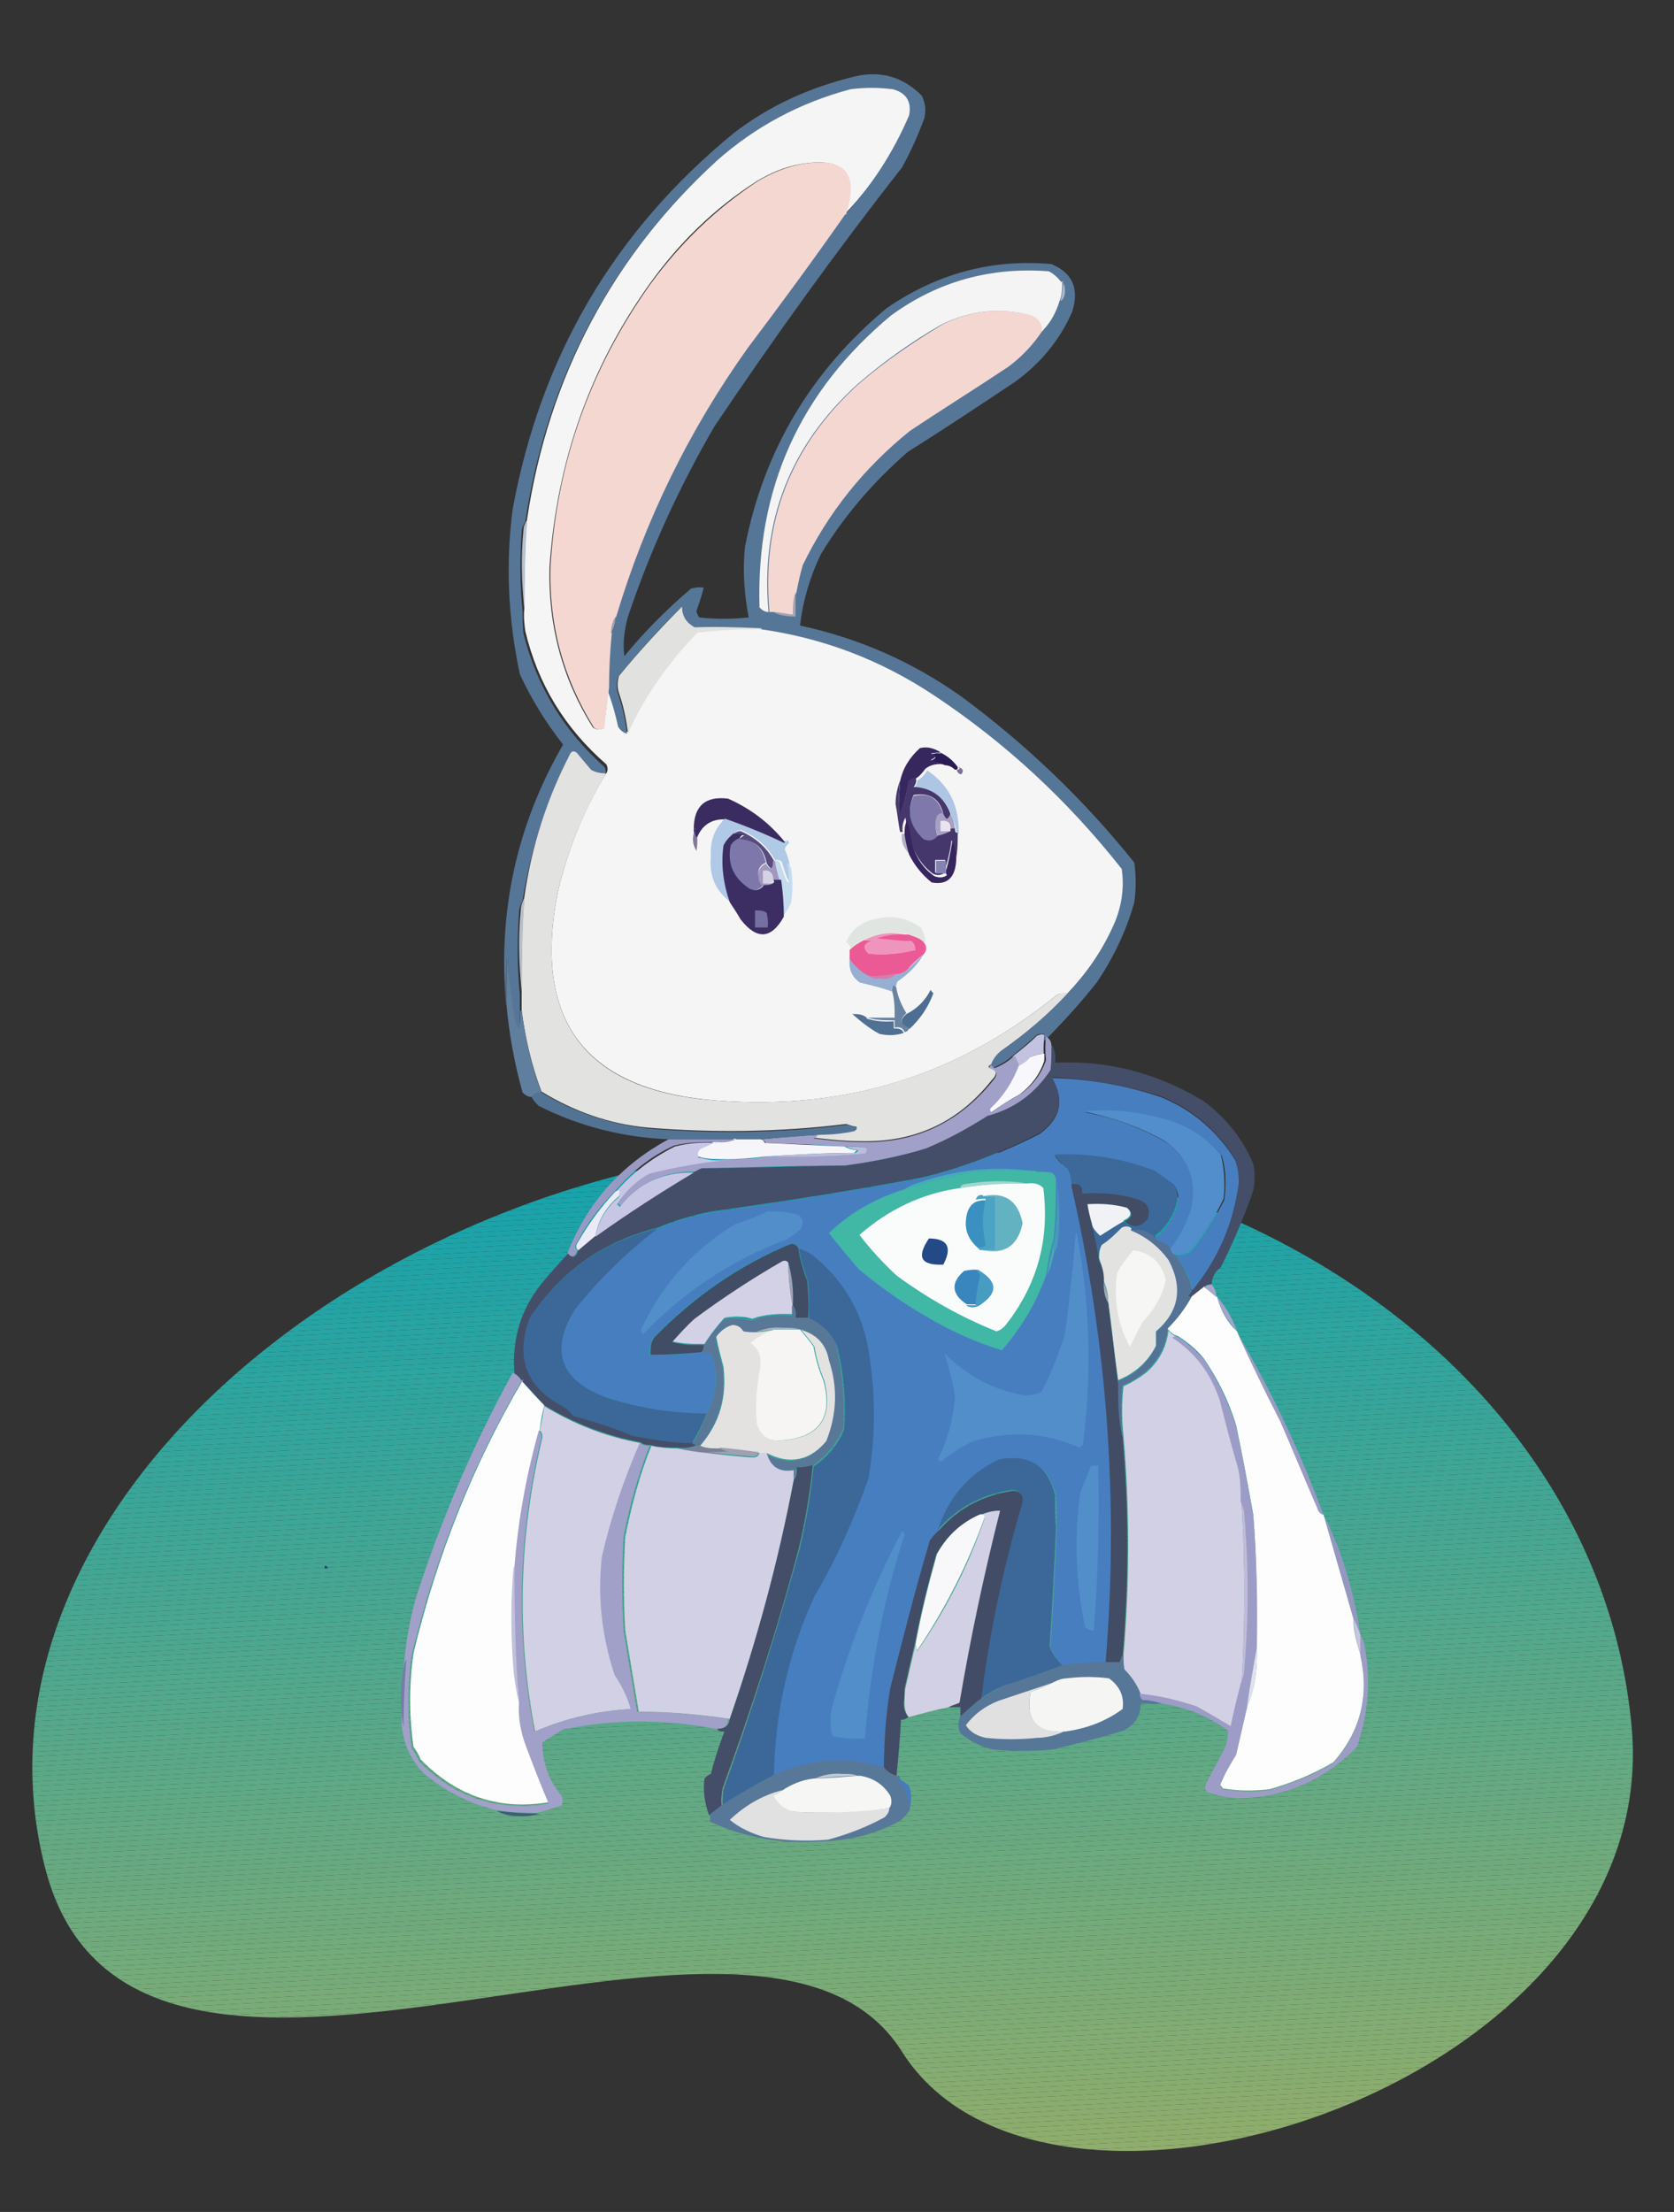 <svg xmlns="http://www.w3.org/2000/svg" xmlns:xlink="http://www.w3.org/1999/xlink" id="Livello_1" viewBox="0 0 185.8 245.4"><rect x="0" y="0" width="185.8" height="245.4" fill="#333333" stroke="none"/><defs><clipPath id="clippath"><path d="M100.1,227.6c-16.1-25.6-85.3,17.9-95.1-20.4-9.8-38.2,32.9-75.6,81.5-79.9,48.6-4.3,91,24.5,94.6,64.3,3.6,39.8-64.9,61.6-81,36Z" fill="none"></path></clipPath></defs><g opacity=".6"><g clip-path="url(#clippath)"><polygon points="-4.8 245.4 184.7 235.7 184.7 253.3 -4.8 253.3 -4.8 245.4" fill="#ceff92"></polygon><polygon points="-4.8 244.9 184.7 235.2 184.7 235.7 -4.8 245.4 -4.8 244.9" fill="#ceff92"></polygon><polygon points="-4.8 244.3 184.7 234.6 184.7 235.2 -4.8 244.9 -4.8 244.3" fill="#cdff93"></polygon><polygon points="-4.8 243.8 184.7 234.1 184.7 234.6 -4.8 244.3 -4.8 243.8" fill="#ccff93"></polygon><polygon points="-4.8 243.2 184.7 233.5 184.7 234.1 -4.8 243.8 -4.8 243.2" fill="#cbff94"></polygon><polygon points="-4.8 242.7 184.7 232.9 184.7 233.5 -4.8 243.2 -4.8 242.7" fill="#caff94"></polygon><polygon points="-4.8 242.1 184.7 232.4 184.7 232.9 -4.8 242.7 -4.8 242.1" fill="#c9ff95"></polygon><polygon points="-4.8 241.6 184.7 231.8 184.7 232.4 -4.8 242.1 -4.8 241.6" fill="#c8fe95"></polygon><polygon points="-4.8 241 184.7 231.3 184.7 231.8 -4.8 241.6 -4.8 241" fill="#c7fe96"></polygon><polygon points="-4.8 240.5 184.7 230.7 184.7 231.3 -4.8 241 -4.8 240.5" fill="#c6fe96"></polygon><polygon points="-4.8 239.9 184.7 230.2 184.7 230.7 -4.8 240.5 -4.8 239.9" fill="#c5fe97"></polygon><polygon points="-4.8 239.4 184.7 229.6 184.7 230.2 -4.8 239.9 -4.8 239.4" fill="#c4fe97"></polygon><polygon points="-4.8 238.8 184.7 229.1 184.7 229.6 -4.8 239.4 -4.8 238.8" fill="#c3fe98"></polygon><polygon points="-4.8 238.3 184.7 228.5 184.7 229.1 -4.8 238.8 -4.8 238.3" fill="#c2fe98"></polygon><polygon points="-4.8 237.7 184.7 228 184.7 228.5 -4.8 238.3 -4.8 237.7" fill="#c1fe99"></polygon><polygon points="-4.8 237.2 184.7 227.4 184.7 228 -4.8 237.7 -4.8 237.2" fill="#c0fe99"></polygon><polygon points="-4.8 236.6 184.7 226.9 184.7 227.4 -4.8 237.2 -4.8 236.6" fill="#bffe9a"></polygon><polygon points="-4.8 236.1 184.7 226.3 184.7 226.9 -4.8 236.6 -4.8 236.1" fill="#befe9b"></polygon><polygon points="-4.8 235.5 184.7 225.8 184.7 226.3 -4.8 236.1 -4.8 235.5" fill="#bdfe9b"></polygon><polygon points="-4.8 235 184.7 225.2 184.7 225.8 -4.8 235.5 -4.8 235" fill="#bcfd9c"></polygon><polygon points="-4.8 234.4 184.7 224.7 184.7 225.2 -4.8 235 -4.8 234.4" fill="#bbfd9c"></polygon><polygon points="-4.8 233.9 184.7 224.1 184.7 224.7 -4.8 234.4 -4.8 233.9" fill="#bafd9d"></polygon><polygon points="-4.8 233.3 184.7 223.6 184.7 224.1 -4.8 233.9 -4.8 233.3" fill="#b9fd9d"></polygon><polygon points="-4.8 232.8 184.7 223 184.7 223.6 -4.8 233.3 -4.8 232.8" fill="#b8fd9e"></polygon><polygon points="-4.8 232.2 184.7 222.5 184.7 223 -4.8 232.8 -4.8 232.2" fill="#b7fd9e"></polygon><polygon points="-4.8 231.7 184.7 221.9 184.7 222.5 -4.8 232.2 -4.8 231.7" fill="#b6fd9f"></polygon><polygon points="-4.8 231.1 184.7 221.4 184.7 221.9 -4.8 231.7 -4.8 231.1" fill="#b5fd9f"></polygon><polygon points="-4.8 230.6 184.7 220.8 184.7 221.4 -4.8 231.1 -4.8 230.6" fill="#b4fda0"></polygon><polygon points="-4.8 230 184.7 220.3 184.7 220.8 -4.8 230.6 -4.8 230" fill="#b3fda0"></polygon><polygon points="-4.8 229.5 184.7 219.7 184.7 220.3 -4.8 230 -4.8 229.5" fill="#b2fda1"></polygon><polygon points="-4.8 228.9 184.7 219.2 184.7 219.7 -4.8 229.5 -4.8 228.9" fill="#b1fca1"></polygon><polygon points="-4.8 228.4 184.7 218.6 184.7 219.2 -4.8 228.9 -4.8 228.4" fill="#b0fca2"></polygon><polygon points="-4.8 227.8 184.7 218.1 184.7 218.6 -4.8 228.4 -4.8 227.8" fill="#affca2"></polygon><polygon points="-4.8 227.3 184.7 217.5 184.7 218.1 -4.8 227.8 -4.8 227.3" fill="#aefca3"></polygon><polygon points="-4.8 226.7 184.7 217 184.7 217.5 -4.8 227.3 -4.8 226.7" fill="#adfca4"></polygon><polygon points="-4.8 226.2 184.7 216.4 184.7 217 -4.8 226.7 -4.8 226.2" fill="#acfca4"></polygon><polygon points="-4.8 225.6 184.7 215.9 184.7 216.4 -4.8 226.2 -4.8 225.6" fill="#abfca5"></polygon><polygon points="-4.8 225.1 184.7 215.3 184.7 215.9 -4.8 225.6 -4.8 225.1" fill="#aafca5"></polygon><polygon points="-4.8 224.5 184.7 214.8 184.7 215.3 -4.8 225.1 -4.8 224.5" fill="#a9fca6"></polygon><polygon points="-4.8 223.9 184.7 214.2 184.7 214.8 -4.8 224.5 -4.8 223.9" fill="#a8fca6"></polygon><polygon points="-4.8 223.4 184.7 213.7 184.7 214.2 -4.8 223.9 -4.8 223.4" fill="#a7fca7"></polygon><polygon points="-4.8 222.8 184.7 213.1 184.7 213.7 -4.8 223.4 -4.8 222.8" fill="#a6fba7"></polygon><polygon points="-4.8 222.3 184.7 212.6 184.7 213.1 -4.8 222.8 -4.8 222.3" fill="#a5fba8"></polygon><polygon points="-4.8 221.7 184.7 212 184.7 212.6 -4.8 222.3 -4.8 221.7" fill="#a4fba8"></polygon><polygon points="-4.8 221.2 184.7 211.5 184.7 212 -4.8 221.7 -4.8 221.2" fill="#a3fba9"></polygon><polygon points="-4.8 220.6 184.7 210.9 184.7 211.5 -4.8 221.2 -4.8 220.6" fill="#a2fba9"></polygon><polygon points="-4.8 220.1 184.7 210.4 184.7 210.9 -4.8 220.6 -4.8 220.1" fill="#a1fbaa"></polygon><polygon points="-4.8 219.5 184.7 209.8 184.7 210.4 -4.8 220.1 -4.8 219.5" fill="#a0fbaa"></polygon><polygon points="-4.8 219 184.7 209.3 184.7 209.8 -4.8 219.5 -4.8 219" fill="#9ffbab"></polygon><polygon points="-4.8 218.4 184.7 208.7 184.7 209.3 -4.8 219 -4.8 218.4" fill="#9efbac"></polygon><polygon points="-4.8 217.9 184.7 208.2 184.7 208.7 -4.8 218.4 -4.8 217.9" fill="#9dfbac"></polygon><polygon points="-4.8 217.3 184.7 207.6 184.7 208.2 -4.8 217.9 -4.8 217.3" fill="#9cfbad"></polygon><polygon points="-4.8 216.8 184.7 207.1 184.7 207.6 -4.8 217.3 -4.8 216.8" fill="#9bfbad"></polygon><polygon points="-4.8 216.2 184.7 206.5 184.7 207.1 -4.8 216.8 -4.8 216.2" fill="#9afaae"></polygon><polygon points="-4.8 215.7 184.7 206 184.7 206.5 -4.8 216.2 -4.8 215.7" fill="#99faae"></polygon><polygon points="-4.8 215.1 184.7 205.4 184.7 206 -4.8 215.7 -4.8 215.1" fill="#98faaf"></polygon><polygon points="-4.8 214.6 184.7 204.9 184.7 205.4 -4.8 215.1 -4.8 214.6" fill="#97faaf"></polygon><polygon points="-4.8 214 184.7 204.3 184.7 204.9 -4.8 214.6 -4.8 214" fill="#96fab0"></polygon><polygon points="-4.8 213.5 184.7 203.8 184.7 204.3 -4.8 214 -4.8 213.5" fill="#95fab0"></polygon><polygon points="-4.8 212.9 184.7 203.2 184.7 203.8 -4.8 213.5 -4.8 212.9" fill="#94fab1"></polygon><polygon points="-4.8 212.4 184.7 202.7 184.7 203.2 -4.8 212.9 -4.8 212.4" fill="#93fab1"></polygon><polygon points="-4.8 211.8 184.7 202.1 184.7 202.7 -4.8 212.4 -4.8 211.8" fill="#92fab2"></polygon><polygon points="-4.8 211.3 184.7 201.5 184.7 202.1 -4.8 211.8 -4.8 211.3" fill="#91fab2"></polygon><polygon points="-4.8 210.7 184.7 201 184.7 201.5 -4.8 211.3 -4.8 210.7" fill="#90fab3"></polygon><polygon points="-4.8 210.2 184.7 200.4 184.7 201 -4.8 210.7 -4.8 210.2" fill="#8ff9b3"></polygon><polygon points="-4.8 209.6 184.7 199.9 184.7 200.4 -4.8 210.2 -4.8 209.6" fill="#8ef9b4"></polygon><polygon points="-4.8 209.1 184.7 199.3 184.7 199.9 -4.8 209.6 -4.8 209.1" fill="#8df9b5"></polygon><polygon points="-4.8 208.5 184.7 198.8 184.7 199.3 -4.8 209.1 -4.8 208.5" fill="#8cf9b5"></polygon><polygon points="-4.8 208 184.7 198.2 184.7 198.8 -4.8 208.5 -4.8 208" fill="#8bf9b6"></polygon><polygon points="-4.8 207.4 184.7 197.7 184.7 198.2 -4.8 208 -4.8 207.4" fill="#8af9b6"></polygon><polygon points="-4.8 206.9 184.7 197.1 184.7 197.7 -4.8 207.4 -4.8 206.9" fill="#89f9b7"></polygon><polygon points="-4.8 206.3 184.7 196.6 184.7 197.1 -4.8 206.9 -4.8 206.3" fill="#88f9b7"></polygon><polygon points="-4.8 205.8 184.7 196 184.7 196.6 -4.8 206.3 -4.8 205.8" fill="#87f9b8"></polygon><polygon points="-4.8 205.2 184.7 195.5 184.7 196 -4.8 205.8 -4.8 205.2" fill="#86f9b8"></polygon><polygon points="-4.8 204.7 184.7 194.9 184.7 195.5 -4.8 205.2 -4.8 204.7" fill="#85f9b9"></polygon><polygon points="-4.8 204.1 184.7 194.4 184.7 194.9 -4.8 204.7 -4.8 204.1" fill="#84f9b9"></polygon><polygon points="-4.8 203.6 184.7 193.8 184.7 194.4 -4.8 204.1 -4.8 203.6" fill="#83f8ba"></polygon><polygon points="-4.8 203 184.7 193.3 184.7 193.8 -4.8 203.6 -4.8 203" fill="#82f8ba"></polygon><polygon points="-4.8 202.5 184.7 192.7 184.7 193.3 -4.8 203 -4.8 202.5" fill="#81f8bb"></polygon><polygon points="-4.8 201.9 184.7 192.2 184.7 192.7 -4.8 202.5 -4.8 201.9" fill="#80f8bb"></polygon><polygon points="-4.8 201.4 184.7 191.6 184.7 192.2 -4.8 201.9 -4.8 201.4" fill="#7ff8bc"></polygon><polygon points="-4.8 200.8 184.7 191.1 184.7 191.6 -4.8 201.4 -4.8 200.8" fill="#7ef8bd"></polygon><polygon points="-4.8 200.3 184.7 190.5 184.7 191.1 -4.8 200.8 -4.8 200.3" fill="#7df8bd"></polygon><polygon points="-4.8 199.7 184.7 190 184.7 190.5 -4.8 200.3 -4.8 199.7" fill="#7cf8be"></polygon><polygon points="-4.8 199.2 184.7 189.4 184.7 190 -4.8 199.7 -4.8 199.2" fill="#7bf8be"></polygon><polygon points="-4.8 198.6 184.7 188.9 184.7 189.4 -4.8 199.2 -4.8 198.6" fill="#7af8bf"></polygon><polygon points="-4.8 198.1 184.7 188.3 184.7 188.9 -4.8 198.6 -4.8 198.1" fill="#79f8bf"></polygon><polygon points="-4.8 197.5 184.7 187.8 184.7 188.3 -4.8 198.1 -4.8 197.5" fill="#78f7c0"></polygon><polygon points="-4.8 197 184.7 187.2 184.7 187.8 -4.8 197.5 -4.8 197" fill="#77f7c0"></polygon><polygon points="-4.8 196.4 184.7 186.7 184.7 187.2 -4.8 197 -4.8 196.4" fill="#76f7c1"></polygon><polygon points="-4.8 195.9 184.7 186.1 184.7 186.7 -4.8 196.4 -4.8 195.9" fill="#75f7c1"></polygon><polygon points="-4.8 195.3 184.7 185.6 184.7 186.1 -4.8 195.9 -4.8 195.3" fill="#74f7c2"></polygon><polygon points="-4.8 194.8 184.7 185 184.7 185.6 -4.8 195.3 -4.8 194.8" fill="#73f7c2"></polygon><polygon points="-4.8 194.2 184.7 184.5 184.7 185 -4.8 194.8 -4.8 194.2" fill="#72f7c3"></polygon><polygon points="-4.8 193.7 184.7 183.9 184.7 184.5 -4.8 194.2 -4.8 193.7" fill="#71f7c3"></polygon><polygon points="-4.8 193.1 184.7 183.4 184.7 183.9 -4.8 193.7 -4.8 193.1" fill="#70f7c4"></polygon><polygon points="-4.8 192.5 184.7 182.8 184.7 183.4 -4.8 193.1 -4.8 192.5" fill="#6ff7c5"></polygon><polygon points="-4.8 192 184.7 182.3 184.7 182.8 -4.8 192.5 -4.8 192" fill="#6ef7c5"></polygon><polygon points="-4.8 191.4 184.7 181.7 184.7 182.3 -4.8 192 -4.8 191.4" fill="#6df6c6"></polygon><polygon points="-4.8 190.9 184.7 181.2 184.7 181.7 -4.8 191.4 -4.8 190.9" fill="#6cf6c6"></polygon><polygon points="-4.8 190.3 184.7 180.6 184.7 181.2 -4.8 190.9 -4.8 190.3" fill="#6bf6c7"></polygon><polygon points="-4.8 189.8 184.7 180.1 184.7 180.6 -4.8 190.3 -4.8 189.8" fill="#6af6c7"></polygon><polygon points="-4.8 189.2 184.7 179.5 184.7 180.1 -4.8 189.8 -4.8 189.2" fill="#69f6c8"></polygon><polygon points="-4.8 188.7 184.7 179 184.7 179.5 -4.8 189.2 -4.8 188.7" fill="#68f6c8"></polygon><polygon points="-4.8 188.1 184.7 178.4 184.7 179 -4.8 188.7 -4.8 188.1" fill="#66f6c9"></polygon><polygon points="-4.8 187.6 184.7 177.9 184.7 178.4 -4.8 188.1 -4.8 187.6" fill="#65f6c9"></polygon><polygon points="-4.8 187 184.7 177.3 184.7 177.9 -4.8 187.6 -4.8 187" fill="#64f6ca"></polygon><polygon points="-4.8 186.5 184.7 176.8 184.7 177.3 -4.8 187 -4.8 186.5" fill="#63f6ca"></polygon><polygon points="-4.8 185.9 184.7 176.2 184.7 176.8 -4.8 186.5 -4.8 185.9" fill="#62f6cb"></polygon><polygon points="-4.8 185.4 184.7 175.7 184.7 176.2 -4.8 185.9 -4.8 185.4" fill="#61f6cb"></polygon><polygon points="-4.8 184.8 184.7 175.1 184.7 175.7 -4.8 185.4 -4.8 184.8" fill="#60f5cc"></polygon><polygon points="-4.8 184.3 184.7 174.6 184.7 175.1 -4.8 184.8 -4.8 184.3" fill="#5ff5cc"></polygon><polygon points="-4.8 183.7 184.7 174 184.7 174.6 -4.8 184.3 -4.8 183.7" fill="#5ef5cd"></polygon><polygon points="-4.8 183.2 184.7 173.5 184.7 174 -4.8 183.7 -4.8 183.2" fill="#5df5ce"></polygon><polygon points="-4.8 182.6 184.7 172.9 184.7 173.5 -4.8 183.2 -4.8 182.6" fill="#5cf5ce"></polygon><polygon points="-4.8 182.1 184.7 172.4 184.7 172.9 -4.8 182.6 -4.8 182.1" fill="#5bf5cf"></polygon><polygon points="-4.8 181.5 184.7 171.8 184.7 172.4 -4.8 182.1 -4.8 181.5" fill="#5af5cf"></polygon><polygon points="-4.8 181 184.7 171.3 184.7 171.8 -4.8 181.5 -4.8 181" fill="#59f5d0"></polygon><polygon points="-4.8 180.4 184.7 170.7 184.7 171.3 -4.8 181 -4.8 180.4" fill="#58f5d0"></polygon><polygon points="-4.8 179.9 184.7 170.1 184.7 170.7 -4.8 180.4 -4.8 179.9" fill="#57f5d1"></polygon><polygon points="-4.8 179.3 184.7 169.6 184.7 170.1 -4.8 179.9 -4.8 179.3" fill="#56f5d1"></polygon><polygon points="-4.8 178.8 184.7 169 184.7 169.6 -4.8 179.3 -4.8 178.8" fill="#55f4d2"></polygon><polygon points="-4.8 178.2 184.7 168.5 184.7 169 -4.8 178.8 -4.8 178.2" fill="#54f4d2"></polygon><polygon points="-4.8 177.7 184.7 167.9 184.7 168.5 -4.8 178.2 -4.8 177.7" fill="#53f4d3"></polygon><polygon points="-4.8 177.1 184.7 167.4 184.7 167.9 -4.8 177.7 -4.8 177.1" fill="#52f4d3"></polygon><polygon points="-4.8 176.6 184.7 166.8 184.7 167.4 -4.8 177.1 -4.8 176.6" fill="#51f4d4"></polygon><polygon points="-4.8 176 184.7 166.3 184.7 166.8 -4.8 176.6 -4.8 176" fill="#50f4d4"></polygon><polygon points="-4.8 175.5 184.7 165.7 184.7 166.3 -4.8 176 -4.8 175.5" fill="#4ff4d5"></polygon><polygon points="-4.8 174.9 184.7 165.2 184.7 165.7 -4.8 175.5 -4.8 174.9" fill="#4ef4d6"></polygon><polygon points="-4.8 174.4 184.7 164.6 184.7 165.2 -4.8 174.9 -4.8 174.4" fill="#4df4d6"></polygon><polygon points="-4.8 173.8 184.7 164.1 184.7 164.6 -4.8 174.4 -4.8 173.8" fill="#4cf4d7"></polygon><polygon points="-4.8 173.3 184.7 163.5 184.7 164.1 -4.8 173.8 -4.8 173.3" fill="#4bf4d7"></polygon><polygon points="-4.8 172.7 184.7 163 184.7 163.5 -4.8 173.3 -4.8 172.7" fill="#4af3d8"></polygon><polygon points="-4.8 172.2 184.7 162.4 184.7 163 -4.8 172.7 -4.8 172.2" fill="#49f3d8"></polygon><polygon points="-4.8 171.6 184.7 161.9 184.7 162.4 -4.8 172.2 -4.8 171.6" fill="#48f3d9"></polygon><polygon points="-4.8 171.1 184.7 161.3 184.7 161.9 -4.8 171.6 -4.8 171.1" fill="#47f3d9"></polygon><polygon points="-4.8 170.5 184.7 160.8 184.7 161.3 -4.8 171.1 -4.8 170.5" fill="#46f3da"></polygon><polygon points="-4.8 170 184.7 160.2 184.7 160.8 -4.8 170.5 -4.8 170" fill="#45f3da"></polygon><polygon points="-4.8 169.4 184.7 159.7 184.7 160.2 -4.8 170 -4.8 169.4" fill="#44f3db"></polygon><polygon points="-4.8 168.9 184.7 159.1 184.7 159.7 -4.8 169.4 -4.8 168.9" fill="#43f3db"></polygon><polygon points="-4.8 168.3 184.7 158.6 184.7 159.1 -4.8 168.9 -4.8 168.3" fill="#42f3dc"></polygon><polygon points="-4.8 167.8 184.7 158 184.7 158.6 -4.8 168.3 -4.8 167.8" fill="#41f3dc"></polygon><polygon points="-4.8 167.2 184.7 157.5 184.7 158 -4.8 167.8 -4.8 167.2" fill="#40f3dd"></polygon><polygon points="-4.8 166.7 184.7 156.9 184.7 157.5 -4.8 167.2 -4.8 166.7" fill="#3ff3de"></polygon><polygon points="-4.8 166.1 184.7 156.4 184.7 156.9 -4.8 166.7 -4.8 166.1" fill="#3ef2de"></polygon><polygon points="-4.8 165.6 184.7 155.8 184.7 156.4 -4.8 166.1 -4.8 165.6" fill="#3df2df"></polygon><polygon points="-4.8 165 184.7 155.3 184.7 155.8 -4.8 165.6 -4.8 165" fill="#3cf2df"></polygon><polygon points="-4.8 164.5 184.7 154.7 184.7 155.3 -4.8 165 -4.8 164.5" fill="#3bf2e0"></polygon><polygon points="-4.8 163.9 184.7 154.2 184.7 154.7 -4.8 164.5 -4.8 163.9" fill="#3af2e0"></polygon><polygon points="-4.8 163.4 184.7 153.6 184.7 154.2 -4.8 163.9 -4.8 163.4" fill="#39f2e1"></polygon><polygon points="-4.8 162.8 184.7 153.1 184.7 153.6 -4.8 163.4 -4.8 162.8" fill="#38f2e1"></polygon><polygon points="-4.8 162.2 184.7 152.5 184.7 153.1 -4.8 162.8 -4.8 162.2" fill="#37f2e2"></polygon><polygon points="-4.8 161.7 184.7 152 184.7 152.5 -4.8 162.2 -4.8 161.7" fill="#36f2e2"></polygon><polygon points="-4.8 161.1 184.7 151.4 184.7 152 -4.8 161.7 -4.8 161.1" fill="#35f2e3"></polygon><polygon points="-4.8 160.6 184.7 150.9 184.7 151.4 -4.8 161.1 -4.8 160.6" fill="#34f2e3"></polygon><polygon points="-4.8 160 184.7 150.3 184.7 150.9 -4.8 160.6 -4.8 160" fill="#33f1e4"></polygon><polygon points="-4.8 159.5 184.7 149.8 184.7 150.3 -4.8 160 -4.8 159.5" fill="#32f1e4"></polygon><polygon points="-4.8 158.9 184.7 149.2 184.7 149.8 -4.8 159.5 -4.8 158.9" fill="#31f1e5"></polygon><polygon points="-4.8 158.4 184.7 148.7 184.7 149.2 -4.8 158.9 -4.8 158.4" fill="#30f1e5"></polygon><polygon points="-4.8 157.8 184.7 148.1 184.7 148.7 -4.8 158.4 -4.8 157.8" fill="#2ff1e6"></polygon><polygon points="-4.8 157.3 184.7 147.6 184.7 148.1 -4.8 157.8 -4.8 157.3" fill="#2ef1e7"></polygon><polygon points="-4.8 156.7 184.7 147 184.7 147.6 -4.8 157.3 -4.8 156.7" fill="#2df1e7"></polygon><polygon points="-4.8 156.2 184.7 146.5 184.7 147 -4.8 156.7 -4.8 156.2" fill="#2cf1e8"></polygon><polygon points="-4.8 155.6 184.7 145.9 184.7 146.5 -4.8 156.2 -4.8 155.6" fill="#2bf1e8"></polygon><polygon points="-4.8 155.1 184.7 145.4 184.7 145.9 -4.8 155.6 -4.8 155.1" fill="#2af1e9"></polygon><polygon points="-4.8 154.5 184.7 144.8 184.7 145.4 -4.8 155.1 -4.8 154.5" fill="#29f1e9"></polygon><polygon points="-4.8 154 184.7 144.3 184.7 144.8 -4.8 154.5 -4.8 154" fill="#28f1ea"></polygon><polygon points="-4.8 153.4 184.7 143.7 184.7 144.3 -4.8 154 -4.8 153.4" fill="#27f0ea"></polygon><polygon points="-4.8 152.9 184.7 143.2 184.7 143.7 -4.8 153.4 -4.8 152.9" fill="#26f0eb"></polygon><polygon points="-4.8 152.3 184.7 142.6 184.7 143.2 -4.8 152.9 -4.8 152.3" fill="#25f0eb"></polygon><polygon points="-4.8 151.8 184.7 142.1 184.7 142.6 -4.8 152.3 -4.8 151.8" fill="#24f0ec"></polygon><polygon points="-4.8 151.2 184.7 141.5 184.7 142.1 -4.8 151.8 -4.8 151.2" fill="#23f0ec"></polygon><polygon points="-4.8 150.7 184.7 141 184.7 141.5 -4.8 151.2 -4.8 150.7" fill="#22f0ed"></polygon><polygon points="-4.8 150.1 184.7 140.4 184.7 141 -4.8 150.7 -4.8 150.1" fill="#21f0ed"></polygon><polygon points="-4.8 149.6 184.7 139.9 184.7 140.4 -4.8 150.1 -4.8 149.6" fill="#20f0ee"></polygon><polygon points="-4.8 149 184.7 139.3 184.7 139.9 -4.8 149.6 -4.8 149" fill="#1ff0ef"></polygon><polygon points="-4.8 148.5 184.7 138.7 184.7 139.3 -4.8 149 -4.8 148.5" fill="#1ef0ef"></polygon><polygon points="-4.8 147.9 184.7 138.2 184.7 138.7 -4.8 148.5 -4.8 147.9" fill="#1df0f0"></polygon><polygon points="-4.8 147.4 184.7 137.6 184.7 138.2 -4.8 147.9 -4.8 147.4" fill="#1ceff0"></polygon><polygon points="-4.8 146.8 184.7 137.1 184.7 137.6 -4.8 147.4 -4.8 146.8" fill="#1beff1"></polygon><polygon points="-4.8 146.3 184.7 136.5 184.7 137.1 -4.8 146.8 -4.8 146.3" fill="#1aeff1"></polygon><polygon points="-4.8 145.7 184.7 136 184.7 136.5 -4.8 146.3 -4.8 145.7" fill="#19eff2"></polygon><polygon points="-4.8 145.2 184.7 135.4 184.7 136 -4.8 145.7 -4.8 145.2" fill="#18eff2"></polygon><polygon points="-4.8 144.6 184.7 134.9 184.7 135.4 -4.8 145.2 -4.8 144.6" fill="#17eff3"></polygon><polygon points="-4.8 144.1 184.7 134.3 184.7 134.9 -4.8 144.6 -4.8 144.1" fill="#16eff3"></polygon><polygon points="-4.8 143.5 184.7 133.8 184.7 134.3 -4.8 144.1 -4.8 143.5" fill="#15eff4"></polygon><polygon points="-4.8 143 184.7 133.2 184.7 133.8 -4.8 143.5 -4.8 143" fill="#14eff4"></polygon><polygon points="-4.8 142.4 184.7 132.7 184.7 133.2 -4.8 143 -4.8 142.4" fill="#13eff5"></polygon><polygon points="-4.8 141.9 184.7 132.1 184.7 132.7 -4.8 142.4 -4.8 141.9" fill="#12eff5"></polygon><polygon points="-4.8 141.3 184.7 131.6 184.7 132.1 -4.8 141.9 -4.8 141.3" fill="#11eef6"></polygon><polygon points="-4.8 140.8 184.7 131 184.7 131.6 -4.8 141.3 -4.8 140.8" fill="#10eef6"></polygon><polygon points="-4.8 140.2 184.7 130.5 184.7 131 -4.8 140.8 -4.8 140.2" fill="#0feef7"></polygon><polygon points="-4.8 139.7 184.7 129.9 184.7 130.5 -4.8 140.2 -4.8 139.7" fill="#0eeef8"></polygon><polygon points="-4.8 139.1 184.7 129.4 184.7 129.9 -4.8 139.7 -4.8 139.1" fill="#0deef8"></polygon><polygon points="-4.8 138.6 184.7 128.8 184.7 129.4 -4.8 139.1 -4.8 138.6" fill="#0ceef9"></polygon><polygon points="-4.8 138 184.7 128.3 184.7 128.8 -4.8 138.6 -4.8 138" fill="#0beef9"></polygon><polygon points="-4.8 137.5 184.7 127.7 184.7 128.3 -4.8 138 -4.8 137.5" fill="#0aeefa"></polygon><polygon points="-4.8 136.9 184.7 127.2 184.7 127.7 -4.8 137.5 -4.8 136.9" fill="#09eefa"></polygon><polygon points="-4.8 136.4 184.7 126.6 184.7 127.2 -4.8 136.9 -4.8 136.4" fill="#08eefb"></polygon><polygon points="-4.8 135.8 184.7 126.1 184.7 126.6 -4.8 136.4 -4.8 135.8" fill="#07eefb"></polygon><polygon points="-4.8 135.3 184.7 125.5 184.7 126.1 -4.8 135.8 -4.8 135.3" fill="#06eefc"></polygon><polygon points="-4.8 134.7 184.7 125 184.7 125.5 -4.8 135.3 -4.8 134.7" fill="#05edfc"></polygon><polygon points="-4.8 134.2 184.7 124.4 184.7 125 -4.8 134.7 -4.8 134.2" fill="#04edfd"></polygon><polygon points="-4.8 133.6 184.7 123.9 184.7 124.4 -4.8 134.2 -4.8 133.6" fill="#03edfd"></polygon><polygon points="-4.8 133.1 184.7 123.3 184.7 123.9 -4.8 133.6 -4.8 133.1" fill="#02edfe"></polygon><polygon points="-4.8 132.5 179.7 123 184.7 123 184.7 123.3 -4.8 133.1 -4.8 132.5" fill="#01edfe"></polygon><polygon points="-4.8 132 169 123 179.7 123 -4.8 132.5 -4.8 132" fill="#00edff"></polygon><polygon points="169 123 -4.8 132 -4.8 123 169 123" fill="#00edff"></polygon></g></g><path d="M36.5,174c-.2,0-.3,0-.5,0,0,0,0-.2.1-.3.1,0,.3.2.3.3Z" fill="#21416c"></path><path d="M93.8,23.8c1.5-4.6-.1-6.4-4.9-5.6-1.8.3-3.4,1-4.9,1.9-4.7,3-8.6,6.8-11.9,11.4-6.7,9.4-10.3,19.8-11.1,31.3-.2,6.5,1.4,12.5,4.8,17.9.4.3.8.3,1.2.1.2-1.5.4-3,.5-4.5.5,1.3.9,2.7,1.2,4.1.2.4.5.7,1,.8,1.9-4.1,4.5-7.8,7.7-11.1,2.4-.3,4.7-.4,7.1-.4,6.9,1,13.3,3.4,19.2,7.3,8,5.3,15,11.7,20.9,19.3.3,2.1,0,4.1-.8,6-1.3,3-3.1,5.6-5.3,7.9-.4,0-.7,0-1.1.1-11,9-23.5,12.9-37.8,11.8-14.6-1.1-20.5-8.8-17.7-23.1,1.1-4.7,2.9-9.1,5.3-13.1.3-.3.3-.7.1-1.1-4.6-4-7.6-8.9-9-14.8-.1-.8-.2-1.6-.1-2.5,0-3.3,0-6.6.3-9.9,2.4-15.9,9.5-29.2,21.3-40.1,4.3-3.8,9.2-6.4,14.8-7.9,1.6-.2,3.1-.2,4.7,0,1.5.4,2.1,1.4,1.8,2.9-1.7,4.2-4.2,8-7.3,11.2Z" fill="#f5f5f5" fill-rule="evenodd"></path><path d="M115.9,114.7c-.3,0-.6,0-.8.1-.9.8-1.8,1.6-2.7,2.3-.6.6-1.4,1-2.2,1.4-.2,0-.3-.1-.3-.3.2-.6.6-1.1,1.1-1.5,2.7-1.9,5.2-4,7.4-6.4,2.2-2.3,4-4.9,5.3-7.9.8-1.9,1.1-3.9.8-6-6-7.6-12.9-14-20.9-19.3-5.9-3.9-12.2-6.3-19.2-7.3-2.4-.2-4.9-.3-7.4-.1-.9-.5-1.3-1.3-1.4-2.3-2.5,2.4-4.8,5-7,7.7-.2.6-.2,1.3,0,1.9.5,1.4.8,2.9,1,4.4-.4-.1-.8-.4-1-.8-.3-1.4-.7-2.8-1.2-4.1,0-2,0-4,.3-6,.4-.6.6-1.2.5-1.9,3.3-10.8,8.2-20.7,14.6-29.8,3.7-4.9,7.3-9.8,10.8-14.8,3.1-3.3,5.5-7,7.3-11.2.3-1.5-.3-2.5-1.8-2.9-1.6-.2-3.1-.2-4.7,0-5.6,1.5-10.5,4.1-14.8,7.9-11.8,10.8-18.9,24.2-21.3,40.1-.2.3-.4.7-.4,1.1-.2,3-.2,5.9.1,8.8,0,.8,0,1.6.1,2.5,1.5,5.9,4.5,10.8,9,14.8.2.4.2.8-.1,1.1-.6,0-1.1-.1-1.6-.4-.5-.6-1.1-1.3-1.6-1.9-.3-.2-.5-.1-.7.1-2.5,5-4.2,10.3-5.1,15.9-.2.4-.4.9-.4,1.4-.2,3.1-.2,6.1.1,9v2.2c0,.7,0,1.5-.1,2.2-.2-.4-.4-.9-.5-1.4-.5-2.7-.7-5.5-.8-8.2-.1,2.2-.2,4.4-.1,6.6-1-10.4,1.1-20.1,6.3-29.1-1.9-2.4-3.5-5-4.8-7.8-1.3-6.1-1.6-12.2-.8-18.3,3.1-16.9,11.2-30.8,24.5-41.7,4-3.1,8.5-5.1,13.4-6.3,2.9-.7,5.4,0,7.5,2.1.4.8.5,1.6.3,2.5-.7,1.9-1.5,3.7-2.5,5.5-7.3,9.3-14.2,18.9-20.8,28.7-3.9,6.7-7.1,13.7-9.6,21.1-.4,1.5-.6,2.9-.4,4.4,2.2-2.7,4.7-5.2,7.4-7.5.4-.1.9-.2,1.4-.1-.2.9-.5,1.7-.8,2.6,0,.2.2.5.3.7,1.8.2,3.6.2,5.5,0-.5-2.6-.7-5.3-.4-7.9,2.1-10.7,7.4-19.5,15.7-26.4,5.5-3.8,11.6-5.5,18.3-4.9,2.4,1,3.1,2.8,2.3,5.3-1.4,3.2-3.6,5.8-6.4,7.8-3.9,2.6-7.8,5.2-11.8,7.7-3.8,3.3-7.1,7.1-9.7,11.4-1.2,2.5-2,5.2-2.3,7.9,6.5,1.4,12.4,4,17.8,7.8,7.2,5.3,13.7,11.5,19.3,18.5.2,1.5.2,2.9,0,4.4-.9,3.2-2.3,6.1-4.1,8.8-1.8,2.3-3.8,4.5-5.9,6.6Z" fill="#567697" fill-rule="evenodd"></path><path d="M115.7,36.7c-1,1.5-2.3,2.9-3.8,4-3.6,2.4-7.3,4.7-10.9,7.1-5.1,4.1-9.1,9.1-11.9,14.9-.3,1-.5,2-.7,3-.3.8-.4,1.6-.3,2.5-.7,0-1.5-.2-2.2-.3h-.5c-.9-10.1,2.4-18.5,9.9-25.3,2.9-2.5,6-4.6,9.3-6.6,3-1.5,6.2-1.9,9.6-1.1,1,.2,1.5.8,1.6,1.8Z" fill="#f5d7d1" fill-rule="evenodd"></path><path d="M117.9,31.2c.2.3.3.6.3,1,0,.5-.1,1-.5,1.2.2-.7.3-1.4.3-2.2Z" fill="#adbaca" fill-rule="evenodd"></path><path d="M117.9,31.2c0,.7,0,1.5-.3,2.2-.4,1.3-1,2.4-1.9,3.3-.1-1-.6-1.6-1.6-1.8-3.3-.8-6.5-.4-9.6,1.1-3.3,1.9-6.4,4.1-9.3,6.6-7.5,6.8-10.8,15.2-9.9,25.3-.4,0-.7-.2-1-.5-.4-13.2,4.5-24,14.6-32.4,5.2-3.8,11.1-5.4,17.5-4.9.6.3,1,.7,1.4,1.2Z" fill="#f4f4f4" fill-rule="evenodd"></path><path d="M93.8,23.8c-3.5,5-7.1,9.9-10.8,14.8-6.5,9.1-11.4,19.1-14.6,29.8-.4.6-.6,1.2-.5,1.9-.2,2-.3,4-.3,6-.2,1.5-.4,3-.5,4.5-.4.2-.9.2-1.2-.1-3.4-5.5-5-11.4-4.8-17.9.7-11.5,4.4-21.9,11.1-31.3,3.3-4.5,7.2-8.3,11.9-11.4,1.5-.9,3.2-1.6,4.9-1.9,4.8-.8,6.4,1,4.9,5.6Z" fill="#f5d7d1" fill-rule="evenodd"></path><path d="M58.5,57.7c-.2,3.3-.3,6.6-.3,9.9-.3-2.9-.4-5.8-.1-8.8,0-.4.2-.8.4-1.1Z" fill="#b7c0cf" fill-rule="evenodd"></path><path d="M88.3,65.7v2.7c-.9,0-1.7-.1-2.5-.5.7,0,1.5.2,2.2.3,0-.9,0-1.7.3-2.5Z" fill="#a5a4b4" fill-rule="evenodd"></path><path d="M84.5,69.8c-2.4,0-4.8.1-7.1.4-3.2,3.3-5.8,7-7.7,11.1-.2-1.5-.5-3-1-4.4-.2-.6-.2-1.3,0-1.9,2.2-2.7,4.5-5.2,7-7.7,0,1.1.5,1.8,1.4,2.3,2.5-.1,5,0,7.4.1Z" fill="#e1e1e0" fill-rule="evenodd"></path><path d="M68.3,68.4c0,.7-.2,1.4-.5,1.9,0-.7.2-1.4.5-1.9Z" fill="#a4a4b4" fill-rule="evenodd"></path><path d="M104.4,83.5c.8.4,1.4.9,1.9,1.6,0,.2,0,.3-.3.3-.3-.3-.7-.5-1.1-.5-.5-.2-1.1-.4-1.6-.5.7-.3.7-.5,0-.7.4-.1.7-.2,1.1-.1Z" fill="#2b1b55" fill-rule="evenodd"></path><path d="M67.2,85.9c-2.4,4.1-4.2,8.4-5.3,13.1-2.8,14.3,3.1,22.1,17.7,23.1,14.2,1.1,26.8-2.8,37.8-11.8.4-.1.7-.2,1.1-.1-2.2,2.4-4.7,4.5-7.4,6.4-.5.4-.9.9-1.1,1.5-.1,0-.2.1-.3.3.9.2,1.1.7.4,1.4-3.8,4.8-8.7,7-14.8,6.8-1.7,0-3.4-.2-5.1-.4.3,0,.4-.2.5-.4,1.4,0,2.8-.1,4.1-.4.1-.1.2-.3.3-.4-.4,0-.8-.2-1.2-.3-7.3.9-14.7,1-22,.4-4.3-.4-8.2-1.8-11.8-4-1.1-2.9-1.8-5.9-2.2-9v-2.2c0-3.5,0-6.9.3-10.4.8-5.6,2.5-10.9,5.1-15.9.2-.3.4-.3.7-.1.5.6,1.1,1.3,1.6,1.9.5.3,1.1.4,1.6.4Z" fill="#e2e2e1" fill-rule="evenodd"></path><path d="M106.4,85.1c.5.2.6.4.3.8-.3,0-.5-.3-.5-.5.2,0,.3,0,.3-.3Z" fill="#7c6f95" fill-rule="evenodd"></path><path d="M104.4,83.5c-.4,0-.7,0-1.1.1.7.2.7.4,0,.7.6.2,1.1.4,1.6.5-.8-.1-1.6,0-2.2.5-.3.4-.6.8-1.1,1.1-.3,0-.5,0-.7.3-1,4.7-1.4,4.7-1,0,.3-1.5,1.1-2.7,2.2-3.7.8-.2,1.5,0,2.2.4Z" fill="#37275f" fill-rule="evenodd"></path><path d="M102.8,85.4c2.5,1.6,3.7,4,3.6,7.1-.2,0-.3-.3-.3-.5-.1-.6-.3-1.1-.5-1.6-.7-1.9-2.1-2.9-4.1-3,.2-.3.3-.5.3-.8.5-.3.8-.6,1.1-1.1Z" fill="#aec6e3" fill-rule="evenodd"></path><path d="M104.7,90.3c-.3,0-.5,0-.7.3-.2.8-.2,1.5.1,2.2-.4.5-1,.7-1.6.4-1.5-1.4-1.9-3.1-1.1-4.9,1.8-.4,2.8.3,3.3,2.1Z" fill="#7f79ab" fill-rule="evenodd"></path><path d="M87.2,93.3c0,.1-.1.2-.3.3-2.1-1.1-4.3-2-6.6-2.7-1.5,0-2.5.8-3,2.2-.3-.3-.3-.7-.3-1.1,0-2.6,1.3-3.7,3.8-3.4,2.5,1.1,4.6,2.7,6.3,4.8Z" fill="#3a2b61" fill-rule="evenodd"></path><path d="M104.7,90.3c.3.7.5.7.8,0,.3.5.4,1,.5,1.6h-.5c0-.7-.4-.9-1.1-.8v1.1h1.1c-.4.2-.9.4-1.4.5-.3-.7-.4-1.4-.1-2.2.2-.2.4-.3.7-.3Z" fill="#a99fc4" fill-rule="evenodd"></path><path d="M105.5,91.9v.3h-1.1v-1.1c.7-.1,1,.2,1.1.8Z" fill="#e9e4ef" fill-rule="evenodd"></path><path d="M77.1,91.9c0,.4,0,.8.3,1.1,0,.5,0,.9-.1,1.4-.5-.8-.5-1.6-.1-2.5Z" fill="#83779b" fill-rule="evenodd"></path><path d="M100.1,92.5h.3c.1.7.3,1.5.5,2.2-.6-.6-.9-1.3-.8-2.2Z" fill="#b1b1c6" fill-rule="evenodd"></path><path d="M101.7,86.5c0,.3-.1.6-.3.8,2,.1,3.4,1.1,4.1,3-.3.7-.5.7-.8,0-.4-1.7-1.5-2.4-3.3-2.1-.8,1.9-.4,3.5,1.1,4.9.7.3,1.2.1,1.6-.4.5-.1,1-.3,1.4-.5v-.3h.5c0,.3,0,.5.3.5,0,1.2,0,2.2-.3,3.3.1-.9,0-1.7-.4-2.5-.1,1.1-.4,2.2-.7,3.3v-1.1h-1.1v1.4h1.1c-.4.3-.9.4-1.4.1-1.2-.9-2-2.2-2.5-3.7-.2-.8-.4-1.6-.5-2.5-.3.5-.4,1.1-.3,1.6h-.3c-.2-1-.3-2.1-.5-3.1,0-.9.2-1.8.5-2.6-.4,4.7,0,4.7,1,0,.2-.2.4-.3.7-.3Z" fill="#45376b" fill-rule="evenodd"></path><path d="M82,93c1.7.1,2.7,1.1,3,2.7-.7.3-.9.8-.8,1.5,0,.5.2.8.5,1-.4.5-1,.7-1.6.4-1.7-1.2-2.4-2.8-2.1-4.8.2-.4.5-.7,1-.8Z" fill="#7e78aa" fill-rule="evenodd"></path><path d="M80.4,90.8c2.3.8,4.5,1.7,6.6,2.7.2,0,.3-.1.3-.3.1,0,.2.1.3.3-.2.2-.4.4-.5.7.2.5.4,1,.5,1.5.4,2.8,0,2.8-.8,0-.1-.2-.3-.3-.5-.3h-.3c-.8-1.5-2.1-2.6-3.7-3.3-.3,0-.5,0-.7.3-.5.3-1,.8-1.2,1.4-.3,2.2,0,4.3.7,6.3-1.7-1.3-2.4-2.9-2.2-5.1-.1-1.7.4-3.1,1.6-4.2Z" fill="#afc9e6" fill-rule="evenodd"></path><path d="M81.5,92.5c.2-.2.4-.3.7-.3,1.6.7,2.9,1.8,3.7,3.3,0,1-.3,1.1-.8.3-.3-1.7-1.3-2.6-3-2.7.1-.2.3-.3.5-.4-.4-.1-.7-.2-1.1-.1Z" fill="#574b7f" fill-rule="evenodd"></path><path d="M85.8,95.5h.3c.1.7.3,1.5.5,2.2h-.8c0-.8-.3-1.2-1.1-1.1v1.4h1.1c-.3.3-.7.3-1.1.3-.3-.2-.5-.5-.5-1-.1-.7.2-1.2.8-1.5.5.8.8.7.8-.3Z" fill="#a197bf" fill-rule="evenodd"></path><path d="M105,96.9v-.3c.3-1,.5-2.1.7-3.3.4.8.5,1.6.4,2.5-.2,1.7-1.1,2.4-2.7,2.1-1.1-.9-1.9-1.9-2.5-3.1-.2-.7-.4-1.4-.5-2.2,0-.6,0-1.1.3-1.6.2.8.4,1.6.5,2.5.4,1.5,1.2,2.8,2.5,3.7.5.2,1,.2,1.4-.1Z" fill="#36255e" fill-rule="evenodd"></path><path d="M105,96.6v.3h-1.1v-1.4h1.1v1.1Z" fill="#8582b4" fill-rule="evenodd"></path><path d="M85.8,97.7v.3h-1.1v-1.4c.8,0,1.2.3,1.1,1.1Z" fill="#d7d1e4" fill-rule="evenodd"></path><path d="M86.1,95.5c.2,0,.4,0,.5.3.9,2.8,1.2,2.8.8,0,.2.1.3.3.4.5.2,1.3.2,2.6,0,3.8-.2.6-.6,1.2-1,1.6,0-1.4,0-2.8-.3-4.1-.2-.7-.4-1.4-.5-2.2Z" fill="#c5dcef" fill-rule="evenodd"></path><path d="M81.5,92.5c.4,0,.7,0,1.1.1-.3,0-.4.2-.5.4-.4.1-.8.4-1,.8-.4,2,.3,3.6,2.1,4.8.7.3,1.2.1,1.6-.4.4,0,.8,0,1.1-.3v-.3h.8c.2,1.4.3,2.7.3,4.1-1.4,2.5-3,2.6-4.8.3-.4-.7-.8-1.3-1.2-1.9-.7-2-1-4.1-.7-6.3.3-.6.7-1,1.2-1.4Z" fill="#3c2d63" fill-rule="evenodd"></path><path d="M83.9,101c.4,0,.9,0,1.2.3.1.5.2,1.1.1,1.6h-1.4v-1.9Z" fill="#756fa2" fill-rule="evenodd"></path><path d="M102.5,104.5c-.5-.4-1-.7-1.6-.8-1.7-.4-3.3-.2-4.9.5-.6.3-1.2.6-1.6,1.1,0-.3-.2-.6-.5-.8.7-1.5,1.9-2.4,3.6-2.6,1.7-.4,3.3,0,4.7,1,.3.5.5,1,.5,1.6Z" fill="#e1e5e2" fill-rule="evenodd"></path><path d="M100.9,103.7c-1.2,0-2.4,0-3.6.4,1.3,0,2.6.2,3.8.3.4.2.6.5.5,1-1.7.4-3.4.6-5.2.4-.8-.6-.7-1.1.3-1.4-.3-.1-.5-.2-.8-.1,1.6-.8,3.2-1,4.9-.5Z" fill="#ef95bd" fill-rule="evenodd"></path><path d="M100.9,103.7c.6.2,1.2.4,1.6.8.4.5.4.9,0,1.4-.7.5-1.3,1.1-1.9,1.8-.3.2-.7.4-1.1.4-1,.2-2,.3-3,.3-.9-.5-1.6-1.1-2.2-1.9v-1.1c.5-.5,1-.8,1.6-1.1.3,0,.6,0,.8.1-.9.3-1,.8-.3,1.4,1.8.2,3.5,0,5.2-.4,0-.4-.1-.8-.5-1-1.3,0-2.6-.2-3.8-.3,1.2-.4,2.3-.5,3.6-.4Z" fill="#ec5a96" fill-rule="evenodd"></path><path d="M58.2,99.6c-.2,3.5-.3,6.9-.3,10.4-.3-3-.4-6-.1-9,0-.5.2-1,.4-1.4Z" fill="#b8c0ca" fill-rule="evenodd"></path><path d="M102.5,105.9c-.7,1.2-1.7,2.2-2.9,3-.1.3-.2.5-.1.8-.4-.4-.6-.3-.5.3-1.1-.4-2.3-.7-3.6-1-.9-.7-1.2-1.5-1.1-2.6.6.8,1.3,1.5,2.2,1.9.4.2.8.3,1.2.3.7,0,1.3-.1,1.8-.5.4,0,.8-.2,1.1-.4.6-.6,1.2-1.2,1.9-1.8Z" fill="#97afd2" fill-rule="evenodd"></path><path d="M99.5,108.1c-.5.4-1.1.6-1.8.5-.5,0-.9,0-1.2-.3,1,0,2-.1,3-.3Z" fill="#d17eae" fill-rule="evenodd"></path><path d="M100.9,114.1c-1-.4-1.1-.9-.3-1.6,1.2-.6,2.1-1.5,2.7-2.7,0,.1.2.3.3.4-.6,1.6-1.5,2.9-2.7,4Z" fill="#4d6e92" fill-rule="evenodd"></path><path d="M99.5,109.7c.2,1,.6,1.9,1.1,2.7-.8.7-.7,1.3.3,1.6,0,.3-.3.5-.5.5-.2-.5-.6-.6-1.1-.5v-.8c-1.1,0-2.1,0-3-.3h3c0-1,0-2-.3-3,0-.6.2-.7.5-.3Z" fill="#6983a1" fill-rule="evenodd"></path><path d="M96.2,113c.9.3,2,.4,3,.3v.8c.5,0,.9,0,1.1.5-.9.3-1.8.3-2.7.1-1.1-.6-2.1-1.4-3-2.2.6,0,1.1,0,1.6.4Z" fill="#507193" fill-rule="evenodd"></path><path d="M57.9,112.2c.4,3.1,1.1,6.1,2.2,9-.5,0-.8.2-1.1.5-.4,0-.7-.2-1-.5-.9-3.2-1.5-6.5-1.8-9.9,0-2.2,0-4.4.1-6.6,0,2.8.4,5.5.8,8.2.1.5.3.9.5,1.4.1-.7.2-1.5.1-2.2Z" fill="#607e9d" fill-rule="evenodd"></path><path d="M115.9,114.7v.3c-.1,1-.1,1.9,0,2.7v-.8c-.6,0-1.1.2-1.6.4-.4.5-.8.8-1.4,1-.2-.4-.4-.7-.5-1.1.9-.7,1.9-1.5,2.7-2.3.3-.1.5-.2.8-.1Z" fill="#c3c2e1" fill-rule="evenodd"></path><path d="M115.9,117.7c-.5,1.5-1.4,2.7-2.7,3.7-1.1.6-2.2,1.3-3.3,2.1-.3-.1-.3-.3-.1-.5,1.4-1.3,2.5-2.8,3.1-4.7.5-.2,1-.5,1.4-1,.5-.2,1.1-.4,1.6-.4v.8Z" fill="#f8f7fb" fill-rule="evenodd"></path><path d="M116.8,116c.3.6.4,1.2.3,1.9,5.9-.3,11.4,1.2,16.4,4.2,2.5,1.8,4.4,4.2,5.6,7,.2,1,.2,2,0,3-1,2.9-2.2,5.7-3.6,8.5-.7.5-1,1.2-1,1.9-.4,0-.6,0-.8.3-.5.4-.9.7-1.4,1.1-.2,0-.4,0-.5-.1.2-.2.4-.4.5-.7,2.9-3.5,4.6-7.5,5.2-12,0-.9-.1-1.7-.4-2.5-2-3.2-4.8-5.6-8.3-7-3.9-1.2-7.9-1.9-12-2.1,1.4,2.4.9,4.5-1.4,6.2-4.1,2.1-8.4,3.8-12.9,4.9-7.8,1.5-15.7,2.7-23.5,3.8-2.1.4-4.1,1-6,1.8-6,1.5-10.7,4.8-14.1,9.9-1.6,4.3-.5,7.5,3.4,9.7.6.3,1,.7,1.4,1.2,2.2.6,4.4,1.3,6.6,2.2,2.2.5,4.4.7,6.6.8.3,0,.5,0,.5.3-.7.3-1.4.4-2.2.3-1,0-2,0-3-.3-.4,0-.8,0-1.1-.3-3.8-.7-7.4-2.1-10.7-4.1-.8-.9-1.6-1.8-2.5-2.7-.2-.4-.5-.6-.8-.8-.3-3.8.7-7.2,3.1-10.1.9-1.1,1.9-2.2,2.9-3.3.4.6.8.6,1.1-.3.6-.5,1.3-1.1,1.9-1.6,3.6-2.5,7.2-4.9,10.9-7.1.3-.1.5-.3.8-.4,5.3,0,10.6-.2,15.9-.3,3.1-.4,6.1-1,9-1.9,2.4-1,4.7-2.2,6.8-3.6,3-.8,5.3-2.5,7-5.1.1-.9.2-1.8.1-2.7Z" fill="#444e68" fill-rule="evenodd"></path><path d="M115.9,114.9c.5.2.8.6.8,1.1,0,.9,0,1.8-.1,2.7-1.7,2.6-4,4.3-7,5.1-2.2,1.4-4.4,2.6-6.8,3.6-2.9.9-6,1.5-9,1.9-5.3,0-10.6.2-15.9.3-.3.1-.6.3-.8.4-3.3-.1-6.1,1.2-8.2,3.8,0,0-.2-.2-.3-.3.9-1.5,2.1-2.6,3.6-3.4,2.8-.7,5.6-1.2,8.5-1.5,1.5,0,2.9,0,4.4-.3,3.7,0,7.3,0,10.9-.3.4-.4.3-.6-.3-.7-.6-.1-1.3-.2-1.9-.1-2.9-.2-5.8-.3-8.8-.4-.1-.2-.3-.3-.5-.4,2.1-.2,4.2-.4,6.3-.5-.1.2-.3.3-.5.4,1.7.2,3.4.4,5.1.4,6.1.2,11-2.1,14.8-6.8.6-.7.5-1.1-.4-1.4,0-.2.1-.3.3-.3,0,.1.1.2.3.3.8-.3,1.6-.8,2.2-1.4.2.4.4.7.5,1.1-.7,1.8-1.7,3.4-3.1,4.7-.2.2-.1.4.1.5,1-.8,2.1-1.4,3.3-2.1,1.3-1,2.2-2.2,2.7-3.7-.1-.9-.1-1.8,0-2.7Z" fill="#a1a0c9" fill-rule="evenodd"></path><path d="M60.1,121.2c3.6,2.2,7.5,3.5,11.8,4,7.4.6,14.7.5,22-.4.4,0,.8.2,1.2.3,0,.2-.1.3-.3.4-1.4.3-2.7.4-4.1.4-2.1.2-4.2.3-6.3.5h-10.1c-5.1-.2-9.9-1.4-14.5-3.7-.3-.3-.6-.6-.8-1,.3-.4.6-.5,1.1-.5Z" fill="#527394" fill-rule="evenodd"></path><path d="M81.7,126.4h2.7c.2,0,.4.2.5.4,2.9.1,5.8.3,8.8.4.4.2.9.4,1.4.4,0,0-.2.2-.3.3-3.3,0-6.6.2-9.9.4-1.5.2-2.9.3-4.4.3-1.1,0-2.1,0-3.1-.3-.1-.4,0-.7.4-1,.6-.2,1.1-.5,1.6-.7.8,0,1.5,0,2.2-.3Z" fill="#f6f6fa" fill-rule="evenodd"></path><path d="M93.8,127.2c.6,0,1.3,0,1.9.1.6,0,.7.3.3.7-3.6.3-7.3.4-10.9.3,3.2-.2,6.5-.4,9.9-.4,0,0,.2-.2.3-.3-.5,0-1-.2-1.4-.4Z" fill="#bdbcda" fill-rule="evenodd"></path><path d="M74.3,126.4h7.4c-.7.3-1.4.4-2.2.3-1.6,0-3.1,0-4.7.4-2.6,1.2-4.7,2.9-6.6,5.1-1.7,1.7-3.1,3.6-4.2,5.7-.2.3-.2.6.1.8-.3.8-.7.9-1.1.3,2.2-5.6,6-9.8,11.2-12.6Z" fill="#999ac3" fill-rule="evenodd"></path><path d="M79.5,126.7c-.5.2-1.1.5-1.6.7-.4.2-.5.5-.4,1,1,.3,2.1.4,3.1.3-2.8.3-5.7.8-8.5,1.5-1.5.8-2.7,2-3.6,3.4,0,0,.2.2.3.3,2.1-2.7,4.9-3.9,8.2-3.8-3.7,2.2-7.4,4.6-10.9,7.1.3-1.8,1.2-3.2,2.6-4.4.2-.7,0-.9-.4-.5,1.8-2.1,4-3.8,6.6-5.1,1.5-.4,3.1-.5,4.7-.4Z" fill="#c8c6e5" fill-rule="evenodd"></path><path d="M132.4,143.1c-.3-1.4-1-2.6-1.9-3.8.7,0,1.3-.1,1.8-.5,1.4-1.8,2.6-3.7,3.6-5.7.2-1.7.2-3.3-.3-4.9-1.7-2-3.9-3.3-6.4-4-2.9-.8-5.8-1.1-8.8-.8,3.2.6,6.2,1.7,9,3.3,2.6,1.9,3.5,4.4,2.9,7.5-.5,1.6-1.3,3.1-2.3,4.4-.4-.4-.8-.7-1.4-.8,0-.2-.2-.4-.3-.5,1.4-1.1,2.2-2.5,2.5-4.2,0-.5-.1-1-.4-1.5-.7-.5-1.4-1-2.1-1.5-3.6-1.4-7.4-2-11.2-1.8.5.6,1,1.1,1.5,1.6.3.5.4,1.1.4,1.6,4.1,17.5,5.4,35.2,3.8,53.1-1.6,0-3.1.1-4.7.3-.7-.6-1.2-1.3-1.5-2.2.3-4.3.5-8.7.7-13,0-1.2,0-2.5-.1-3.7-.7-3.3-2.8-4.6-6.2-4-3.4,1.6-5.7,4.2-6.8,7.8-.4.3-.7.7-1,1.1-1.5,5.5-3,10.9-4.4,16.4-.5,3-.7,6-.7,9-4.2-1.2-8.3-1-12.3.8,0-7,1.6-13.6,4.5-20,2.5-4.2,4.5-8.6,6-13.1.8-4.7.8-9.5,0-14.2-.7-4.1-2.7-7.6-5.9-10.3-.6-.5-1.2-.8-1.9-1-.1-.4-.4-.6-.8-.5-5.8,2.4-10.8,5.9-15.2,10.4-.3.6-.5,1.2-.4,1.9,1.9,0,3.8,0,5.7-.3h1.1c.8,2.4.7,4.7-.5,6.8-3.8,0-7.6-.6-11.2-1.8-5.1-1.9-6.2-5.1-3.4-9.7,2.7-3.5,5.7-6.5,9.2-9,1.9-.8,3.9-1.4,6-1.8,7.9-1.1,15.7-2.4,23.5-3.8,4.5-1.2,8.8-2.8,12.9-4.9,2.3-1.7,2.8-3.7,1.4-6.2,4.1.1,8.1.8,12,2.1,3.5,1.4,6.3,3.8,8.3,7,.3.8.4,1.6.4,2.5-.6,4.5-2.3,8.5-5.2,12Z" fill="#477ec0" fill-rule="evenodd"></path><path d="M115.1,130c-2.3,0-4.6,0-6.8.1-2.8.5-5.5,1.2-8.2,2.1.5-.5,1.2-.8,1.9-1,4.3-1.5,8.7-1.9,13.1-1.2Z" fill="#44acb5" fill-rule="evenodd"></path><path d="M128.5,137.6c-.8-.9-1.8-1.3-3-1.1-.3-.3-.7-.3-1.1-.1-.6.7-1.4,1.4-2.2,1.9-.2.5-.3,1-.3,1.5-.2-1.3-.5-2.7-.8-4.1.2.5.5,1,1,1.4.8-.6,1.7-1.1,2.6-1.6.9.8,1.8.7,2.6-.3.3-1,0-1.7-1-2.1-2.1-.6-4.2-.8-6.3-.7,0-.8-.3-1.2-1.1-1.1,0-.6-.1-1.1-.4-1.6-.6-.5-1.1-1.1-1.5-1.6,3.9-.2,7.6.4,11.2,1.8.7.5,1.4,1,2.1,1.5.3.5.4,1,.4,1.5-.3,1.7-1.1,3.1-2.5,4.2,0,.2.2.4.3.5Z" fill="#3c6999" fill-rule="evenodd"></path><path d="M130.4,139.3c-.4-.1-.6-.4-.5-.8,1.1-1.3,1.8-2.8,2.3-4.4.7-3.1-.3-5.6-2.9-7.5-2.8-1.6-5.8-2.6-9-3.3,3-.3,5.9,0,8.8.8,2.6.7,4.7,2,6.4,4,.4,1.6.5,3.3.3,4.9-1,2.1-2.2,4-3.6,5.7-.5.4-1.1.6-1.8.5Z" fill="#518ecb" fill-rule="evenodd"></path><path d="M124.7,135.5c-.9.5-1.8,1.1-2.6,1.6-.4-.4-.8-.8-1-1.4-.2-.7-.4-1.4-.5-2.2,1.5,0,2.9,0,4.4.4.7.6.6,1.1-.3,1.5Z" fill="#f1f2f5" fill-rule="evenodd"></path><path d="M66.1,137.1c-.6.5-1.3,1.1-1.9,1.6-.3-.2-.3-.5-.1-.8,1.2-2.1,2.6-4,4.2-5.7.5-.3.6-.1.4.5-1.4,1.2-2.3,2.6-2.6,4.4Z" fill="#eceaf4" fill-rule="evenodd"></path><path d="M115.1,130c.6,0,1.1,0,1.6.1.4.2.5.5.5,1,0,2.2,0,4.4-.3,6.6-.4,1.2-.6,2.5-.8,3.8-1.1,3.1-2.8,5.9-4.9,8.3-3-.9-5.8-2.2-8.5-3.8-2.6-1.5-5.1-3.3-7.4-5.2-1.1-1.3-2.2-2.6-3.3-4,2.3-2.2,4.9-3.7,7.9-4.7,2.7-.8,5.5-1.5,8.2-2.1,2.3-.1,4.6-.2,6.8-.1Z" fill="#41b7a6" fill-rule="evenodd"></path><path d="M114,131.3c.7-.1,1.3,0,1.8.5.7,5.6-.6,10.6-4.1,15.1-.3.4-.7.7-1.1.8-4-1.6-7.7-3.7-11.1-6.2-1.5-1.4-2.9-2.9-4.1-4.5,3.2-2.8,6.9-4.6,11.2-5.2,2.4-.4,4.9-.6,7.4-.5Z" fill="#fafcfc" fill-rule="evenodd"></path><path d="M109.1,132.7c2.4-.5,3.9.5,4.4,3-.5,2.5-2,3.5-4.4,3h1.4c0-2,0-4,0-6h-1.4Z" fill="#63b2c1" fill-rule="evenodd"></path><path d="M108.6,138.5c-1.3-1.1-1.7-2.4-1.2-4.1.2-.5.5-.9,1-1.1.4-.1.7-.2,1.1-.1-.4,1.7-.4,3.4,0,5.1-.2.2-.5.3-.8.3Z" fill="#3a90c0" fill-rule="evenodd"></path><path d="M109.1,132.7h1.4c0,2,0,4,0,6h-1.4c-.3,0-.5,0-.5-.3.3,0,.6,0,.8-.3-.4-1.7-.4-3.4,0-5.1-.4,0-.7,0-1.1.1.1-.4.4-.6.8-.5Z" fill="#4ca3c3" fill-rule="evenodd"></path><path d="M114,131.3c-2.5,0-5,.1-7.4.5,0-.2.1-.3.3-.4,2.4-.4,4.8-.5,7.1-.1Z" fill="#a0d6cb" fill-rule="evenodd"></path><path d="M85.3,134.4c1.1,0,2.2,0,3.3.4.6.4.6.9.3,1.5-.5.5-1.1.9-1.6,1.2-6.1,2.3-11.4,5.8-15.9,10.5-.3-.2-.3-.5-.1-.8,2.3-4.8,5.7-8.6,10.3-11.4,1.3-.4,2.6-.9,3.8-1.5Z" fill="#518eca" fill-rule="evenodd"></path><path d="M117.3,131.1c.3,2.2.4,4.5.1,6.8,0,.4-.2.8-.4,1.1v-1.4c.3-2.1.4-4.3.3-6.6Z" fill="#4599b9" fill-rule="evenodd"></path><path d="M103.1,137.4c2.1,0,2.6,1,1.6,2.9-2.5.1-3-.8-1.6-2.9Z" fill="#234a87" fill-rule="evenodd"></path><path d="M73,136.3c-3.4,2.6-6.5,5.6-9.2,9-2.8,4.6-1.6,7.8,3.4,9.7,3.6,1.2,7.4,1.8,11.2,1.8-.4,1.2-1,2.3-1.6,3.3-2.2,0-4.4-.4-6.6-.8-2.1-.9-4.3-1.6-6.6-2.2-.3-.5-.8-.9-1.4-1.2-3.9-2.2-5-5.4-3.4-9.7,3.4-5.1,8.1-8.4,14.1-9.9Z" fill="#3b6899" fill-rule="evenodd"></path><path d="M88.6,138.5c.7.2,1.3.5,1.9,1,3.2,2.7,5.2,6.1,5.9,10.3.8,4.8.8,9.5,0,14.2-1.6,4.6-3.6,9-6,13.1-2.9,6.3-4.4,13-4.5,20-1.9,1-3.9,2.1-5.7,3.3,0-.6,0-1.3.1-1.9,3.2-8.8,6-17.8,8.5-26.8.7-3,1.2-6,1.5-9,1.5-1,2.7-2.4,3.4-4.1.2-3.1,0-6.2-.8-9.3-.7-1.4-1.7-2.4-3.1-3,0-1.4,0-2.7-.1-4.1-.4-1.1-.8-2.3-1-3.6Z" fill="#3b6899" fill-rule="evenodd"></path><path d="M117,137.6v1.4c-.2.9-.4,1.7-.8,2.5.2-1.3.5-2.6.8-3.8Z" fill="#44aab1" fill-rule="evenodd"></path><path d="M87.5,140.1c0,1.7.2,3.3.5,4.9v.8c-1.5-.1-3.1,0-4.5.5-1-.3-2.1-.3-3.1-.1-.8.9-1.6,1.9-2.2,2.9-1.2,0-2.4,0-3.6-.3.8-.9,1.6-1.8,2.5-2.6,3-2.3,6.2-4.4,9.6-6.3.3-.2.6-.2.8.1Z" fill="#d3d1e5" fill-rule="evenodd"></path><path d="M125.5,136.5c1.2-.2,2.2.2,3,1.1.5.2,1,.4,1.4.8,0,.4.2.7.5.8.9,1.2,1.6,2.5,1.9,3.8-.1.3-.3.5-.5.7.2.1.3.2.5.1-.7,1.3-1.6,2.5-2.7,3.6-.2,1.9-1,3.5-2.5,4.8-.7.6-1.6,1.1-2.5,1.5-.2,1.8-.2,3.6,0,5.5-.5-1.9-.6-3.9-.5-6,1.9-.7,3.3-2,4.2-3.8v-1.6c2.6-2.3,3-4.9,1.4-7.9-1.2-1.5-2.6-2.6-4.2-3.3Z" fill="#547295" fill-rule="evenodd"></path><path d="M108.6,140.9c0,.2.1.3.3.4-.3,1.1-.5,2.3-.5,3.4h-1.1c-1.7-1.1-1.8-2.4-.3-3.7.5-.1,1.1-.2,1.6-.1Z" fill="#3986be" fill-rule="evenodd"></path><path d="M108.6,140.9c2.2,1.3,2.2,2.6,0,4-.5.2-1,.2-1.4-.1h1.1c0-1.2.3-2.3.5-3.4-.2-.1-.2-.2-.3-.4Z" fill="#479cc2" fill-rule="evenodd"></path><path d="M88.6,138.5c.2,1.2.5,2.4,1,3.6.1,1.4.2,2.7.1,4.1h-1.4c0-.5,0-1-.3-1.4,0-1.6-.1-3.2-.5-4.7-.2-.3-.5-.3-.8-.1-3.3,1.9-6.5,4-9.6,6.3-.9.8-1.7,1.7-2.5,2.6,1.2.3,2.4.4,3.6.3,0,.3-.1.6-.3.8-1.9.2-3.8.3-5.7.3,0-.7,0-1.3.4-1.9,4.4-4.5,9.4-8,15.2-10.4.4,0,.7.2.8.5Z" fill="#414c65" fill-rule="evenodd"></path><path d="M87.5,140.1c.4,1.5.6,3,.5,4.7v.3c-.3-1.6-.5-3.2-.5-4.9Z" fill="#a0a1b8" fill-rule="evenodd"></path><path d="M133.7,142.8c.5.3.9.7,1.4,1.1.4,1.5,1.1,2.8,2.2,3.8,1.5,3.3,3.1,6.6,4.8,9.9,1.4,3.2,2.7,6.4,4.1,9.6.1.4.3.7.7.8,1.1,3.8,2.2,7.7,3.3,11.5,0,1.4.4,2.8.8,4.1,1,4.5,0,8.5-3,11.9-2.2,1.3-4.6,2.3-7.1,3-1.7.2-3.5.2-5.2-.1,0-.1-.2-.3-.3-.4.5-1.2,1.1-2.3,1.8-3.4.4-1.7.8-3.5,1.2-5.2.9-2.1,1.2-4.3,1.1-6.6,0-4.9,0-9.9-.4-14.8-.6-3.3-1.2-6.6-1.9-9.9-.8-2.6-2-5.1-3.6-7.4-.8-1-1.8-1.8-2.9-2.5-.5-.1-.8-.4-1.1-.8,1.1-1.1,2-2.3,2.7-3.6.5-.4.9-.7,1.4-1.1Z" fill="#fdfdfe" fill-rule="evenodd"></path><path d="M133.7,142.8c.2-.2.5-.3.8-.3.3.4.5.8.5,1.4-.5-.4-.9-.8-1.4-1.1Z" fill="#a7a7cc" fill-rule="evenodd"></path><path d="M122.5,142.3c.3.7.5,1.4.5,2.2-.4-.6-.6-1.4-.5-2.2Z" fill="#a3a5b0" fill-rule="evenodd"></path><path d="M119.5,136.8c1.5,7.8,1.7,15.6.7,23.5-.1.1-.3.2-.4.3-3.8-1.7-7.8-1.9-11.8-.7-1.3.6-2.5,1.4-3.6,2.3,0,0-.2-.2-.3-.3,1.1-2.2,1.7-4.5,1.9-7-.3-1.7-.7-3.3-1.2-4.8,2.5,2.5,5.4,4.1,8.9,4.7.7,0,1.3-.1,1.9-.4,1.1-2.1,1.9-4.2,2.6-6.4.5-3.7.9-7.5,1.2-11.2Z" fill="#518eca" fill-rule="evenodd"></path><path d="M135.1,143.9c1,1.1,1.7,2.4,2.2,3.8-1-1.1-1.8-2.3-2.2-3.8Z" fill="#a4a4ca" fill-rule="evenodd"></path><path d="M83.9,147.8c.7,0,1.5-.2,2.2-.3-1,.3-1.9.8-2.7,1.5.8.6,1.2,1.5,1.1,2.6-.5,2.1-.6,4.2-.4,6.3.4,1.4,1.3,2,2.7,1.9,4.2-.3,5.7-2.5,4.7-6.6-.5-1.2-.9-2.5-1.1-3.8-.5-.7-1-1.3-1.5-1.9h.3c1.6.5,2.5,1.6,2.9,3.3,1,3.1.9,6.1-.3,9-1.9,2.3-4.2,2.7-6.7,1.4h-.8c-1.5-.2-2.9-.4-4.4-.5-.8,0-1.5,0-2.2-.3,2.2-2.5,3-5.4,2.6-8.8-.3-1.1-.6-2.2-.8-3.3.5-.7,1.1-1.1,1.9-1.4.5,0,.9.2,1.2.7.4.1.9.2,1.4.1Z" fill="#e3e2e1" fill-rule="evenodd"></path><path d="M125.5,136.5c1.7.7,3.1,1.8,4.2,3.3,1.6,3,1.2,5.7-1.4,7.9v1.6c-.9,1.8-2.4,3.1-4.2,3.8-.4-2.9-.7-5.8-1.1-8.8,0-.8-.2-1.5-.5-2.2,0-.9-.2-1.7-.5-2.5,0-.5,0-1,.3-1.5.8-.5,1.5-1.2,2.2-1.9.4-.2.8-.2,1.1.1Z" fill="#e2e2e1" fill-rule="evenodd"></path><path d="M125.8,138.7c2,.3,3.1,1.4,3.6,3.3-.4,1.8-1.3,3.3-2.6,4.7-.5.9-.9,1.8-1.4,2.7-1.4-2.6-1.8-5.3-1.4-8.2.5-.9,1.1-1.7,1.8-2.5Z" fill="#f6f6f5" fill-rule="evenodd"></path><path d="M129.6,147.5c.3.4.6.7,1.1.8-.2,0-.4,0-.5.1,2.6,1.7,4.4,4,5.3,7,.6,2.4,1.2,4.8,1.9,7.1.3,1.4.5,2.7.4,4.1.4,6.8.4,13.5,0,20.3-.4,1.5-.8,3.1-1.1,4.7-1.3-.7-2.5-1.5-3.8-2.2-2.1-.7-4.2-1.2-6.3-1.4-.4-1-1-1.9-1.8-2.7-.1-.5-.2-1.1-.1-1.6.7-8.1.7-16.3,0-24.4-.2-1.8-.2-3.7,0-5.5.9-.4,1.7-.9,2.5-1.5,1.5-1.3,2.3-2.9,2.5-4.8Z" fill="#d2d0e4" fill-rule="evenodd"></path><path d="M57.9,153.2c.8.9,1.6,1.8,2.5,2.7-.2.9-.4,1.8-.5,2.7-1.4,4.9-2.3,9.9-2.7,15.1-.3,3.3-.4,6.7-.1,10.1,0,1.7.3,3.3.7,4.9,0,1.7.2,3.3.8,4.9.8,2.1,1.6,4.2,2.5,6.3-5.6,1-10.4-.6-14.4-4.7-.2-.5-.5-1-.8-1.4-.5-3.5-.5-6.9,0-10.4,2.6-10.8,6.6-20.9,12.2-30.4Z" fill="#fdfdfe" fill-rule="evenodd"></path><path d="M88,144.8c.3.4.4.8.3,1.4h1.4c1.4.6,2.5,1.6,3.1,3,.7,3.1,1,6.2.8,9.3-.8,1.7-1.9,3.1-3.4,4.1-.6.1-1.3.2-1.9.3,0,.5,0,1-.3,1.4v-1.1c-1.6.2-2.6-.4-3-1.9,2.5,1.4,4.8.9,6.7-1.4,1.2-3,1.3-6,.3-9-.3-1.7-1.3-2.8-2.9-3.3-.7-.2-1.4-.3-2.2-.3-1.1,0-2.1.1-3,.5-.5,0-.9,0-1.4-.1-.3-.5-.7-.7-1.2-.7-.8.2-1.4.7-1.9,1.4.3,1.1.5,2.2.8,3.3.4,3.4-.4,6.3-2.6,8.8h-.3c0-.2-.3-.3-.5-.3.7-1,1.2-2.1,1.6-3.3,1.2-2.2,1.4-4.5.5-6.8h-1.1c.2-.2.3-.5.3-.8.6-1,1.4-2,2.2-2.9,1.1-.2,2.1-.1,3.1.1,1.5-.5,3-.7,4.5-.5v-1.1Z" fill="#597898" fill-rule="evenodd"></path><path d="M86.1,147.5h2.7c.5.6,1,1.2,1.5,1.9.2,1.3.6,2.6,1.1,3.8,1.1,4.1-.5,6.3-4.7,6.6-1.4.1-2.3-.5-2.7-1.9-.2-2.1,0-4.2.4-6.3.1-1.1-.2-2-1.1-2.6.8-.7,1.7-1.2,2.7-1.5Z" fill="#f6f5f4" fill-rule="evenodd"></path><path d="M89.1,147.5h-3c-.7,0-1.5.2-2.2.3.9-.4,1.9-.6,3-.5.8,0,1.5,0,2.2.3Z" fill="#a9b4c1" fill-rule="evenodd"></path><path d="M137.3,147.8c3.8,6.5,7,13.2,9.6,20.3-.4-.2-.6-.4-.7-.8-1.4-3.2-2.7-6.4-4.1-9.6-1.7-3.3-3.3-6.6-4.8-9.9Z" fill="#9a9bc4" fill-rule="evenodd"></path><path d="M60.4,156c3.3,2,6.8,3.4,10.7,4.1-1.8,4.1-3.2,8.3-4.2,12.6-.5,4.5,0,8.9,1.4,13.1.8,1.2,1.4,2.5,1.8,3.8-3.7.2-7.3,1-10.7,2.5-2.1-10.9-1.8-21.8.8-32.6,0-.3,0-.6-.3-.8.2-.9.4-1.8.5-2.7Z" fill="#d2d0e4" fill-rule="evenodd"></path><path d="M119,131.3c.8,0,1.2.3,1.1,1.1,2.1-.1,4.2,0,6.3.7,1,.4,1.3,1,1,2.1-.8,1-1.7,1.1-2.6.3.9-.4,1-.9.3-1.5-1.4-.4-2.9-.5-4.4-.4.1.7.3,1.5.5,2.2.3,1.4.6,2.8.8,4.1.4.7.6,1.6.5,2.5,0,.8.1,1.5.5,2.2.4,3,.7,5.9,1.1,8.8,0,2.1,0,4.1.5,6,.7,8.1.7,16.2,0,24.4-.2.2-.3.5-.3.8h-1.6c1.5-17.9.2-35.6-3.8-53.1Z" fill="#424c65" fill-rule="evenodd"></path><path d="M77.4,160.4h.3c.7.3,1.4.4,2.2.3.3.2.7.4,1.1.4-.8.1-1.6.2-2.5.1-1.1-.1-2.2-.3-3.3-.5.8,0,1.5,0,2.2-.3Z" fill="#7d7f97" fill-rule="evenodd"></path><path d="M72.2,160.4c1,.2,2,.3,3,.3,1,.2,2.1.4,3.3.5,1.6.2,3.3.4,5.1.5.4,0,.6-.2.7-.5h.8c.4,1.5,1.4,2.2,3,1.9v1.1c-1.7,9-4.1,17.9-7.1,26.5-3.4-.5-6.7-.8-10.1-.8-.5-3-1-6-1.5-9-.2-3.5-.2-6.9,0-10.4.7-3.5,1.6-6.9,2.9-10.1Z" fill="#d2d0e4" fill-rule="evenodd"></path><path d="M79.8,160.6c1.5.1,2.9.3,4.4.5,0,.3-.3.5-.7.5-1.7-.2-3.4-.3-5.1-.5.8,0,1.6,0,2.5-.1-.4,0-.8-.2-1.1-.4Z" fill="#a0a0b4" fill-rule="evenodd"></path><path d="M118.1,184.7c-2.1.8-4.3,1.6-6.6,2.3-1,.4-1.9.9-2.7,1.5.9-7.3,2.4-14.5,4.5-21.6.4-1,0-1.6-1-1.6-3.3.5-6,1.9-8.2,4.4,1.2-3.6,3.4-6.2,6.8-7.8,3.4-.6,5.4.7,6.2,4,0,1.2,0,2.5.1,3.7-.2,4.3-.4,8.7-.7,13,.3.9.8,1.6,1.5,2.2Z" fill="#3b6899" fill-rule="evenodd"></path><path d="M121.1,162.6h.8c.1,6.1,0,12.2-.5,18.3-.4,0-.8-.1-1-.5-1-4.9-1.2-9.8-.5-14.8.4-1,.8-2,1.2-3Z" fill="#518eca" fill-rule="evenodd"></path><path d="M146.9,168c2.1,4.2,3.4,8.7,4.1,13.4-.2-.7-.5-1.3-.8-1.9-1.1-3.8-2.2-7.7-3.3-11.5Z" fill="#9697c1" fill-rule="evenodd"></path><path d="M57.1,152.4c.4.2.6.5.8.8-5.5,9.4-9.6,19.6-12.2,30.4-.5,3.5-.5,6.9,0,10.4.3.4.6.9.8,1.4,4,4.1,8.8,5.6,14.4,4.7-.9-2.1-1.7-4.2-2.5-6.3-.6-1.6-.9-3.2-.8-4.9-.4-5-.6-10-.5-15.1.4-5.1,1.3-10.1,2.7-15.1.2.2.3.5.3.8-2.6,10.8-2.9,21.6-.8,32.6,3.4-1.4,7-2.3,10.7-2.5-.4-1.4-1-2.6-1.8-3.8-1.4-4.3-1.9-8.6-1.4-13.1,1-4.3,2.4-8.5,4.2-12.6.3.2.7.3,1.1.3-1.3,3.3-2.2,6.6-2.9,10.1-.2,3.5-.2,6.9,0,10.4.5,3,1,6,1.5,9,3.4,0,6.8.3,10.1.8,0,.8-.5,1.2-1.4,1.1-5.7-1.1-11.3-1.1-17,.1-.7.5-1.5.9-2.2,1.4,0,2.1.6,4.1,2.1,5.9.2.4.2.7,0,1.1-.9.3-1.8.6-2.6.8-1.6,0-3.1,0-4.7-.3-2.9-.7-5.6-2.1-7.9-4-1.5-1.5-2.3-3.3-2.5-5.3,0-2.5,0-4.9.3-7.4.2-2.2.6-4.4,1.2-6.6,2.8-8.8,6.4-17.2,10.8-25.2Z" fill="#a1a0c9" fill-rule="evenodd"></path><path d="M100.1,169.9c.2,0,.3.2.3.4-2.4,7.3-3.8,14.9-4.4,22.6-1.2,0-2.4,0-3.6-.3-.3-1-.3-2-.1-3,1.9-6.9,4.5-13.4,7.8-19.7Z" fill="#518eca" fill-rule="evenodd"></path><path d="M137.8,166.7c.2.4.4.9.4,1.4.5,5.7.5,11.5,0,17.2,0,.6-.2,1.2-.4,1.6.4-6.8.4-13.5,0-20.3Z" fill="#bebcd9" fill-rule="evenodd"></path><path d="M57.1,173.8c0,5,.1,10,.5,15.1-.4-1.6-.6-3.2-.7-4.9-.2-3.4-.2-6.8.1-10.1Z" fill="#c1bfdc" fill-rule="evenodd"></path><path d="M90.2,162.6c-.3,3-.8,6-1.5,9-2.4,9.1-5.3,18-8.5,26.8-.1.6-.2,1.3-.1,1.9-.4.4-.9.7-1.4,1.1-.5-1.4-.7-2.8-.5-4.1.2-.2.4-.4.7-.5.4-1.6.9-3.1,1.5-4.7-.4,0-.6,0-.8-.3.8,0,1.3-.3,1.4-1.1,3-8.7,5.4-17.5,7.1-26.5.3-.4.4-.8.3-1.4.6,0,1.3-.1,1.9-.3Z" fill="#444e68" fill-rule="evenodd"></path><path d="M150.2,179.5c.3.6.6,1.3.8,1.9v2.2c-.4-1.3-.7-2.7-.8-4.1Z" fill="#c8c4e1" fill-rule="evenodd"></path><path d="M108.8,188.6c-.7.6-1.5,1.3-2.2,1.9v-1.1h-1.4c.4-.2.8-.4,1.2-.5,1.2-7.2,2.7-14.3,4.5-21.3-.8,0-1.5.2-2.2.5-2.1.9-3.7,2.4-4.8,4.4-.9,3.2-1.7,6.4-2.3,9.6-.4,1.7-.8,3.4-1.2,5.2,0,.5,0,1.1-.1,1.6,0,.7.2,1.2.5,1.6-.2.2-.5.3-.8.3-.1,2.1-.3,4.2-.5,6.3-.5-.2-1-.4-1.4-.8,0-3,.2-6,.7-9,1.4-5.5,2.8-11,4.4-16.4.3-.4.6-.8,1-1.1,2.2-2.5,4.9-3.9,8.2-4.4,1,0,1.3.6,1,1.6-2.1,7.1-3.6,14.3-4.5,21.6Z" fill="#424c66" fill-rule="evenodd"></path><path d="M105.3,189.4c-1.5.3-3,.7-4.4,1.1-.4-.4-.5-1-.5-1.6,0-.5,0-1.1.1-1.6.4-1.8.8-3.5,1.2-5.2,0,.4,0,.7.1,1.1,3.2-4.6,5.7-9.5,7.5-14.8-.1-.2-.3-.3-.5-.3.7-.3,1.4-.5,2.2-.5-1.8,7.1-3.3,14.2-4.5,21.3-.4.2-.9.3-1.2.5Z" fill="#d2d0e4" fill-rule="evenodd"></path><path d="M108.8,168c.2,0,.4,0,.5.3-1.9,5.3-4.4,10.2-7.5,14.8-.1-.4-.2-.7-.1-1.1.6-3.2,1.4-6.4,2.3-9.6,1.1-2,2.7-3.5,4.8-4.4Z" fill="#f8f8fa" fill-rule="evenodd"></path><path d="M124.7,183.6c0,.6,0,1.1.1,1.6.8.8,1.4,1.7,1.8,2.7,0,.3,0,.5.3.7.8,0,1.5.2,2.2.4h-2.5c0,1.4-.7,2.4-1.9,3-2.6.8-5.3,1.5-7.9,2.1-2.2.2-4.4.2-6.6,0-1.3-.3-2.5-.9-3.6-1.8-.3-.6-.3-1.3,0-1.9.7-.6,1.4-1.3,2.2-1.9.9-.6,1.8-1.1,2.7-1.5,2.2-.7,4.4-1.5,6.6-2.3,1.5-.2,3.1-.3,4.7-.3h1.6c0-.4,0-.6.3-.8Z" fill="#577798" fill-rule="evenodd"></path><path d="M45.1,184.2c-.2,2.5-.3,4.9-.3,7.4-.2-1-.3-2-.3-3,0-1.5.1-3,.5-4.4Z" fill="#737fa6" fill-rule="evenodd"></path><path d="M118.1,192.1c-3.1.2-4.3-1.3-3.7-4.4.9-.3,1.8-.7,2.6-1.1.4-.2.9-.4,1.4-.4,1.6-.2,3.1-.2,4.7,0,1.2.9,1.7,2,1.5,3.4-1.9,1.4-4.1,2.2-6.4,2.5Z" fill="#f5f5f4" fill-rule="evenodd"></path><path d="M117,186.6c-.8.4-1.7.8-2.6,1.1-.6,3.1.6,4.5,3.7,4.4-.9.4-1.9.7-3,.7-1.9.2-3.8.2-5.7,0-.9-.2-1.7-.6-2.2-1.4.9-1.2,2.1-2.1,3.6-2.7,2.1-.7,4.2-1.4,6.3-2.1Z" fill="#e0e0e0" fill-rule="evenodd"></path><path d="M130.7,148.3c1.1.7,2,1.5,2.9,2.5,1.6,2.3,2.7,4.8,3.6,7.4.7,3.3,1.3,6.6,1.9,9.9.4,4.9.5,9.8.4,14.8-.4,2.1-.8,4.3-1.1,6.6-.4,1.7-.8,3.5-1.2,5.2-.7,1.1-1.3,2.2-1.8,3.4,0,.1.2.3.3.4,1.7.3,3.5.4,5.2.1,2.5-.7,4.9-1.7,7.1-3,3-3.4,4-7.4,3-11.9v-2.2c.2.2.3.5.4.8.8,3.9.5,7.8-.8,11.5-3.4,3.5-7.5,5.4-12.5,5.7-1.4,0-2.8-.2-4.1-.7-.3-.3-.3-.6-.1-1,.6-1.2,1.3-2.4,1.9-3.6.4-.7.5-1.4.5-2.2-2.2-1.6-4.6-2.6-7.3-3-.7-.2-1.4-.4-2.2-.4-.2-.2-.3-.4-.3-.7,2.1.2,4.2.7,6.3,1.4,1.3.7,2.6,1.5,3.8,2.2.3-1.6.7-3.1,1.1-4.7.2-.5.4-1,.4-1.6.5-5.7.5-11.5,0-17.2,0-.5-.2-1-.4-1.4,0-1.4,0-2.8-.4-4.1-.7-2.4-1.3-4.7-1.9-7.1-1-3-2.7-5.3-5.3-7,.2-.1.3-.2.5-.1Z" fill="#9d9cc7" fill-rule="evenodd"></path><path d="M139.5,182.8c.1,2.3-.2,4.5-1.1,6.6.3-2.2.7-4.4,1.1-6.6Z" fill="#e1e0ee" fill-rule="evenodd"></path><path d="M99.8,197.3c.4.3.7.5,1.1.8.3.9.3,1.9,0,2.7,0-1.3-.5-2.4-1.4-3.4,0-.1.2-.2.3-.1Z" fill="#467cbb" fill-rule="evenodd"></path><path d="M55.2,200.9c1.5.2,3.1.3,4.7.3-.6.2-1.2.3-1.9.3-1,0-1.9-.1-2.7-.5Z" fill="#3d5d79" fill-rule="evenodd"></path><path d="M98.2,196.2c.4.4.8.7,1.4.8.2,0,.3,0,.3.3-.1,0-.2,0-.3.1.9,1,1.3,2.1,1.4,3.4-.3.4-.7.9-1.1,1.2-2.7,1.5-5.6,2.2-8.8,2.3-4.3.3-8.4-.4-12.3-2.2v-.8c.5-.4.9-.7,1.4-1.1,1.9-1.2,3.8-2.3,5.7-3.3,4-1.8,8.1-2.1,12.3-.8Z" fill="#587899" fill-rule="evenodd"></path><path d="M87.2,198.4c-.4.3-.9.6-1.4.8.5.8,1.3,1.4,2.2,1.8,3.6.2,7.1,0,10.7-.4,0,.4-.2.7-.5,1-2,1.1-4.1,1.9-6.3,2.5-2.4.2-4.8.1-7.1-.3-1.4-.4-2.7-1-3.8-1.9,1.8-1.7,3.9-2.9,6.3-3.4Z" fill="#e1e1e1" fill-rule="evenodd"></path><path d="M95.4,197c1.4.2,2.6.9,3.4,2.2.2.5.2,1-.1,1.4-3.5.5-7.1.6-10.7.4-.9-.3-1.7-.9-2.2-1.8.5-.2,1-.5,1.4-.8,1-.6,2.1-1,3.3-1.1,1.6,0,3.3-.2,4.9-.3Z" fill="#f6f6f5" fill-rule="evenodd"></path><path d="M95.4,197c-1.6,0-3.3.2-4.9.3.9-.4,1.9-.6,3-.5.7,0,1.3,0,1.9.3Z" fill="#c1c9d2" fill-rule="evenodd"></path></svg>